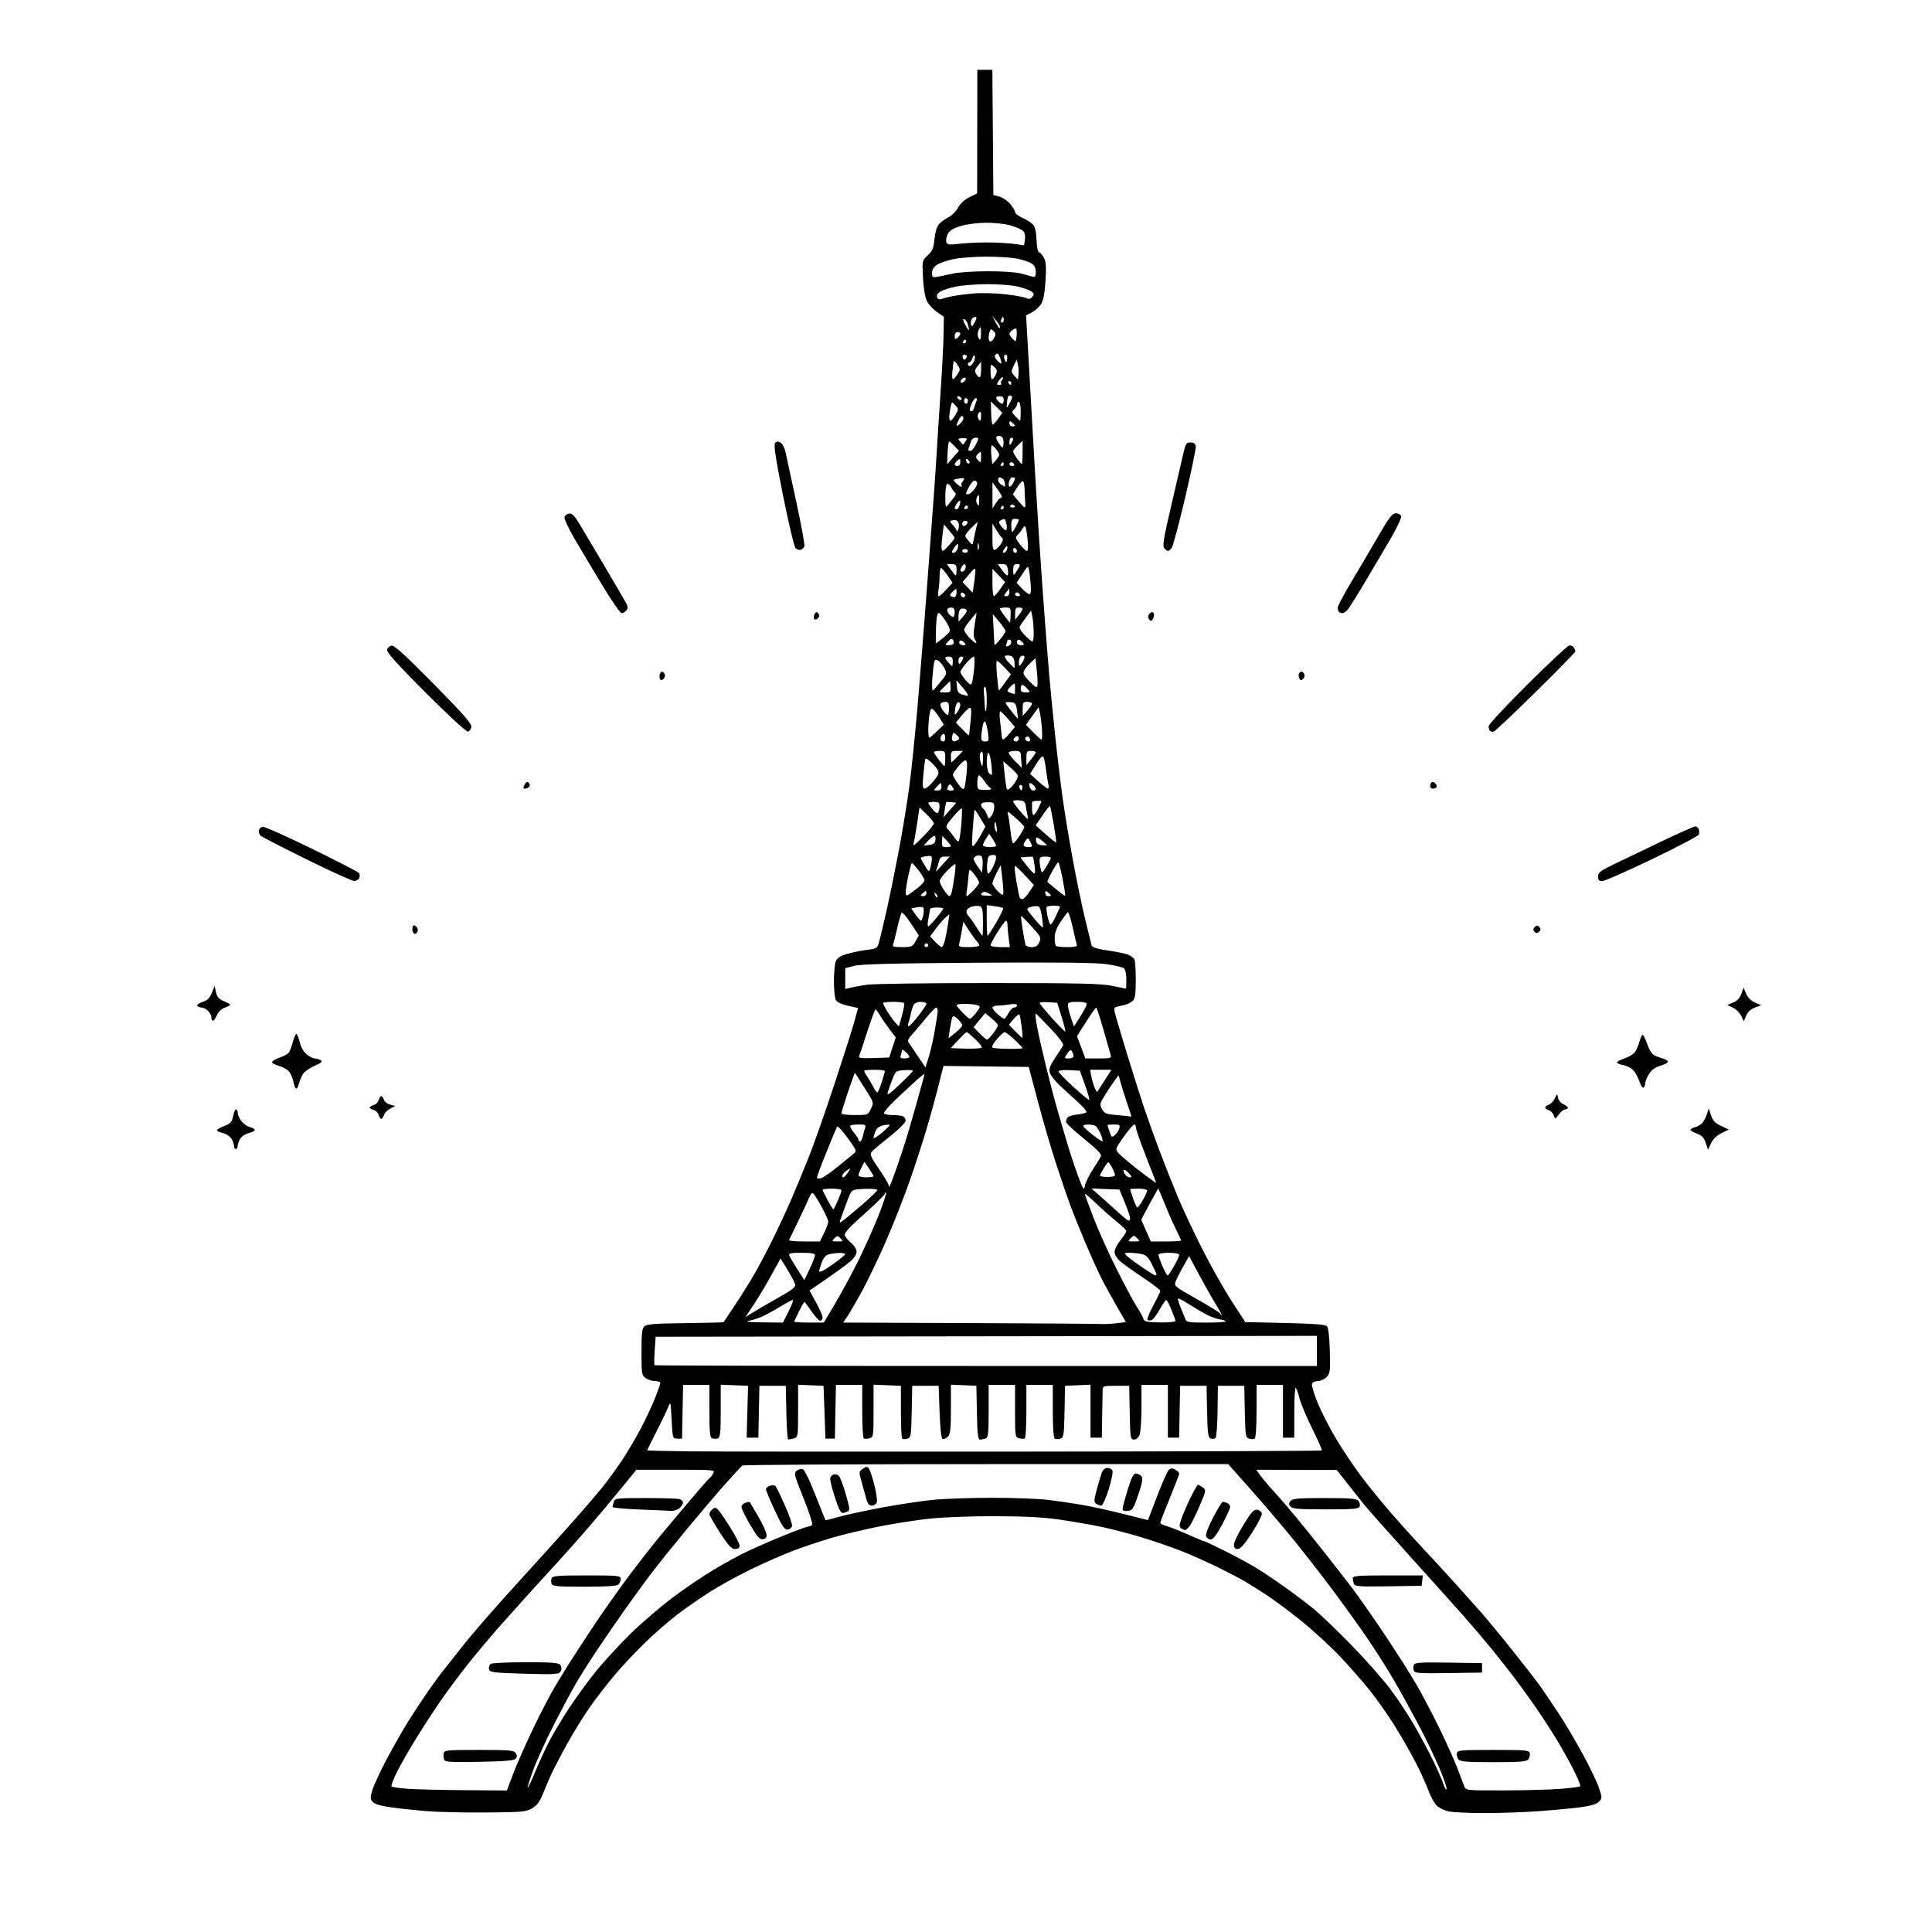 <svg version="1.1" xmlns="http://www.w3.org/2000/svg" xmlns:xlink="http://www.w3.org/1999/xlink" width="1024" height="1024" viewBox="0 0 1024 1024"><path stroke="none" fill="black" fill-rule="evenodd" d="M257.5,960.659C245.95,960.746 231.775,960.424 226.0,959.943C220.225,959.461 211.819,958.56 207.321,957.94C201.943,957.199 198.602,956.218 197.568,955.075C196.178,953.539 196.157,952.797 197.387,948.709C198.153,946.163 201.557,938.839 204.951,932.432C208.345,926.025 213.406,917.12 216.197,912.642C218.989,908.164 223.77,900.9 226.821,896.5C229.873,892.1 234.03,886.475 236.06,884.0C238.09,881.525 241.45,877.269 243.527,874.543C245.603,871.817 251.397,864.86 256.401,859.084C261.406,853.307 270.225,843.432 276.0,837.138C281.775,830.845 292.683,818.771 300.239,810.308C307.796,801.845 316.392,791.901 319.341,788.21C322.291,784.52 326.943,778.125 329.678,774.0C332.414,769.875 336.791,762.485 339.405,757.578C342.019,752.671 345.472,745.346 347.079,741.302C348.685,737.257 350.0,733.51 350.0,732.974C350.0,732.438 348.75,732.0 347.223,732.0C345.695,732.0 343.445,731.299 342.223,730.443C340.13,728.978 340.0,728.164 340.0,716.566C340.0,706.325 340.279,704.013 341.654,702.872C342.912,701.828 348.086,701.447 363.294,701.276C374.287,701.153 383.382,700.928 383.506,700.776C383.629,700.624 386.423,696.45 389.713,691.5C393.004,686.55 397.511,679.35 399.73,675.5C401.948,671.65 406.23,663.55 409.244,657.5C412.259,651.45 416.772,641.775 419.274,636.0C421.775,630.225 426.055,619.875 428.783,613.0C431.511,606.125 437.602,588.8 442.317,574.5C447.033,560.2 451.77,545.299 452.844,541.386L454.797,534.273L449.395,533.064C446.044,532.314 443.614,531.148 442.996,529.993C442.448,528.969 442,524.531 442,520.131C442.0,515.73 442.43,510.999 442.955,509.617C443.658,507.769 445.217,506.716 448.851,505.637C451.567,504.83 456.309,503.855 459.387,503.471C464.924,502.779 464.997,502.727 466.1,498.636C466.713,496.361 468.493,488.836 470.055,481.913C471.617,474.99 474.461,461.04 476.376,450.913C478.29,440.786 480.795,425.525 481.942,417.0C483.089,408.475 485.132,388.45 486.483,372.5C487.834,356.55 490.073,328.2 491.458,309.5C492.843,290.8 494.415,269.65 494.95,262.5C495.485,255.35 496.192,244.775 496.521,239.0C496.85,233.225 497.749,219.275 498.519,208.0C499.289,196.725 499.998,183.083 500.094,177.684L500.269,167.867L496.645,165.405C494.652,164.051 492.273,161.496 491.359,159.727C490.316,157.71 489.517,153.085 489.215,147.32C488.735,138.141 488.738,138.127 491.738,135.315C494.209,132.999 494.842,131.462 495.309,126.647C495.657,123.063 496.579,120.018 497.687,118.793C498.683,117.693 500.963,116.041 502.753,115.122C504.544,114.204 506.846,111.891 507.869,109.984C508.993,107.888 511.347,105.721 513.818,104.508L517.907,102.5L517.953,69.75L518.0,37.0L521.987,37L525.973,37L526.237,70.187L526.5,103.373L529.667,104.194C531.409,104.645 533.996,106.396 535.417,108.084C536.838,109.772 538,111.726 538.0,112.425C538.0,113.124 539.787,114.502 541.97,115.487C544.154,116.471 546.661,118.073 547.542,119.046C548.584,120.197 549.222,123.005 549.369,127.09C549.509,130.97 550.063,133.521 550.819,133.773C551.492,133.997 552.655,135.378 553.404,136.84C554.419,138.824 554.604,141.926 554.132,149.045C553.698,155.609 552.95,159.428 551.741,161.274C550.773,162.75 548.599,164.673 546.911,165.546L543.84,167.134L544.454,177.817C544.792,183.693 545.955,204.25 547.038,223.5C548.121,242.75 549.693,269.075 550.53,282.0C551.368,294.925 552.712,314.275 553.517,325.0C554.322,335.725 555.46,350.125 556.044,357.0C556.629,363.875 558.005,378.05 559.102,388.5C560.199,398.95 561.993,414.025 563.088,422.0C564.184,429.975 566.656,445.05 568.581,455.5C570.506,465.95 573.439,480.125 575.097,487.0C576.756,493.875 578.314,500.198 578.56,501.05C578.881,502.16 581.466,502.956 587.667,503.853C592.43,504.541 597.266,505.598 598.413,506.202C599.561,506.806 600.831,507.795 601.235,508.4C601.639,509.005 601.976,513.855 601.985,519.179C601.997,526.655 601.643,529.214 600.43,530.427C599.567,531.291 597.654,532.264 596.18,532.591C594.706,532.918 592.754,533.386 591.841,533.631C590.44,534.008 590.335,534.654 591.164,537.788C591.703,539.83 594.613,549.6 597.629,559.5C600.645,569.4 604.721,582.225 606.686,588.0C608.652,593.775 612.381,604.125 614.973,611.0C617.565,617.875 621.861,628.675 624.52,635.0C627.18,641.325 633.01,653.7 637.476,662.5C641.942,671.3 648.843,683.502 652.811,689.617L660.025,700.733L681.045,701.199C695.647,701.523 702.437,702.036 703.282,702.88C704.06,703.656 704.62,708.381 704.832,715.965C705.138,726.902 705,728 703.082,729.918C701.937,731.063 699.861,732.0 698.469,732.0C697.076,732.0 695.69,732.644 695.388,733.432C695.086,734.219 696.403,738.702 698.316,743.393C700.228,748.084 704.611,756.653 708.055,762.434C711.498,768.215 717.507,777.195 721.408,782.39C725.309,787.584 732.55,796.484 737.5,802.167C742.45,807.85 750.103,816.325 754.506,821.0C758.909,825.675 766.16,833.55 770.62,838.5C775.081,843.45 781.324,850.425 784.494,854.0C787.665,857.575 795.488,867.048 801.879,875.052C808.271,883.055 815.051,891.83 816.947,894.552C818.842,897.273 823.001,903.444 826.188,908.265C829.375,913.085 835.102,922.76 838.916,929.765C842.729,936.769 846.622,944.899 847.566,947.831C849.22,952.967 849.214,953.229 847.392,955.017C846.121,956.263 842.873,957.214 837.5,957.911C833.1,958.482 823.2,959.409 815.5,959.971C807.8,960.532 794.75,960.983 786.5,960.972C778.25,960.961 769.769,960.551 767.653,960.06C765.538,959.569 762.773,958.196 761.51,957.01C760.248,955.823 758.209,952.097 756.981,948.728C755.753,945.36 752.533,938.356 749.825,933.165C747.117,927.973 742.112,919.303 738.701,913.898C735.29,908.493 729.524,900.342 725.886,895.785C722.249,891.228 715.095,883.089 709.99,877.699C704.884,872.308 695.485,863.721 689.103,858.617C682.722,853.513 674.35,847.319 670.5,844.852C666.65,842.385 661.925,839.423 660.0,838.27C658.075,837.117 651.956,833.909 646.401,831.139C640.847,828.37 631.847,824.332 626.401,822.166C620.956,819.999 611.09,816.612 604.478,814.638C597.866,812.664 588.159,810.164 582.906,809.083C577.653,808.003 567.988,806.343 561.428,805.394C553.135,804.196 542.796,803.654 527.5,803.618C515.4,803.589 499.875,804.155 493.0,804.875C486.125,805.596 473.906,807.498 465.847,809.102C457.788,810.707 446.538,813.401 440.847,815.09C435.156,816.779 426.225,819.755 421.0,821.703C415.775,823.651 405.65,828.077 398.5,831.539C391.35,835.001 381.45,840.418 376.5,843.578C371.55,846.737 363.9,852.031 359.5,855.342C355.1,858.653 347.278,865.443 342.118,870.431C336.958,875.419 329.53,883.325 325.611,888.0C321.692,892.675 315.828,900.273 312.579,904.884C309.331,909.495 303.886,918.323 300.478,924.502C297.07,930.682 293.285,937.943 292.067,940.638C290.848,943.334 288.872,947.983 287.676,950.969C286.087,954.933 284.556,956.952 282.0,958.449C278.799,960.325 276.704,960.514 257.5,960.659zM246.078,948.834L268.656,949.0L271.946,940.25C273.756,935.438 278.575,924.536 282.655,916.025C286.735,907.514 292.143,897.164 294.674,893.025C297.204,888.886 300.107,884.15 301.125,882.5C302.143,880.85 307.418,872.724 312.848,864.441C318.278,856.159 327.612,842.884 333.59,834.941C339.568,826.999 347.108,817.35 350.346,813.5C353.583,809.65 360.483,801.447 365.679,795.27C370.875,789.094 375.545,783.781 376.058,783.464C376.57,783.148 377.457,782.014 378.03,780.944C379.045,779.047 378.561,779.0 358.18,779.0L337.29,779.0L329.395,788.687C325.053,794.015 317.621,802.902 312.88,808.437C308.139,813.972 300.714,822.356 296.38,827.068C292.046,831.781 284.861,839.656 280.414,844.568C275.966,849.481 268.746,857.55 264.368,862.5C259.991,867.45 252.803,876.02 248.396,881.545C243.989,887.07 237.431,895.845 233.823,901.045C230.215,906.245 224.277,915.353 220.627,921.284C216.977,927.215 212.389,935.248 210.431,939.136C208.474,943.024 207.161,946.496 207.515,946.852C207.869,947.209 211.611,947.763 215.829,948.084C220.048,948.406 233.66,948.743 246.078,948.834zM766.734,948.287C766.958,947.62 765.266,942.67 762.973,937.287C760.68,931.904 756.109,922.325 752.816,916.0C749.522,909.675 743.468,898.65 739.362,891.5C735.257,884.35 727.8,872.65 722.792,865.5C717.784,858.35 709.628,847.1 704.668,840.5C699.708,833.9 691.116,822.901 685.575,816.058C680.034,809.215 669.975,797.403 663.222,789.808L650.945,776.0L522.722,776.015C452.2,776.024 394.038,776.361 393.473,776.765C392.908,777.169 388.846,781.55 384.446,786.5C380.047,791.45 371.042,802.025 364.436,810.0C357.83,817.975 349.493,828.325 345.909,833.0C342.326,837.675 335.587,846.9 330.934,853.5C326.281,860.1 319.484,870.0 315.83,875.5C312.175,881.0 307.354,888.65 305.117,892.5C302.879,896.35 297.624,906.191 293.438,914.368C289.253,922.546 284.263,933.571 282.35,938.868C280.437,944.166 279.269,948.05 279.756,947.5C280.242,946.95 281.922,943.35 283.488,939.5C285.055,935.65 288.121,928.9 290.301,924.5C292.482,920.1 297.652,911.37 301.79,905.099C305.929,898.828 312.712,889.603 316.865,884.599C321.017,879.595 328.934,871.075 334.457,865.668C339.981,860.26 349.751,851.86 356.17,847.002C362.588,842.144 372.713,835.276 378.67,831.741C384.626,828.205 392.425,823.963 396.0,822.314C399.575,820.665 405.2,818.153 408.5,816.732C411.8,815.311 417.502,812.989 421.171,811.574C424.839,810.158 428.3,809.0 428.862,809.0C429.423,809.0 430.152,808.563 430.482,808.029C430.812,807.495 428.714,801.15 425.82,793.928C420.837,781.496 420.654,780.726 422.376,779.467C423.376,778.736 424.78,778.362 425.496,778.637C426.212,778.912 428.473,783.268 430.522,788.318C432.57,793.368 434.95,799.3 435.812,801.5C436.673,803.7 437.435,805.604 437.504,805.732C437.574,805.86 440.752,805.069 444.566,803.974C448.379,802.879 458.7,800.648 467.5,799.015C476.3,797.382 488.45,795.554 494.5,794.954C500.55,794.354 514.725,793.863 526.0,793.863C537.275,793.863 550.55,794.36 555.5,794.968C560.45,795.575 568.457,796.748 573.293,797.574C578.129,798.401 588.021,800.565 595.274,802.385L608.461,805.693L613.268,793.096C615.912,786.168 618.681,779.894 619.421,779.152C620.462,778.11 621.247,778.062 622.883,778.938C624.048,779.561 625.0,780.49 625.0,781.002C625.0,781.515 622.75,787.408 620.0,794.098C617.25,800.788 615.0,806.623 615.0,807.064C615.0,807.504 616.013,808.147 617.25,808.491C618.487,808.834 621.3,809.844 623.5,810.733C625.7,811.622 629.876,813.396 632.78,814.675C635.683,815.954 638.304,817.0 638.603,817.0C638.903,817.0 643.727,819.297 649.324,822.104C654.921,824.911 662.2,828.841 665.5,830.836C668.8,832.831 675.55,837.338 680.5,840.852C685.45,844.365 692.44,849.633 696.034,852.557C699.627,855.48 708.63,864.089 716.04,871.686C723.45,879.284 732.746,889.775 736.697,895.0C740.649,900.225 746.463,909.0 749.617,914.5C752.772,920.0 757.229,928.325 759.522,933.0C761.816,937.675 764.285,943.3 765.009,945.5C765.734,947.7 766.51,948.954 766.734,948.287zM797.229,948.951C808.378,948.925 821.888,948.549 827.252,948.117C832.615,947.684 837.256,947.077 837.565,946.769C837.874,946.46 836.258,942.491 833.975,937.95C831.692,933.409 827.294,925.6 824.203,920.597C821.112,915.593 815.983,907.779 812.805,903.232C809.628,898.685 804.707,891.935 801.871,888.232C799.035,884.529 793.979,878.125 790.636,874.0C787.293,869.875 780.945,862.407 776.529,857.405C772.113,852.402 758.989,837.777 747.365,824.905C735.74,812.032 724.715,799.605 722.865,797.289C721.014,794.973 717.025,789.936 714.0,786.094L708.5,779.11L687.182,779.055L665.864,779.0L667.98,781.972C669.145,783.607 672.438,787.505 675.298,790.634C678.159,793.763 683.315,799.738 686.755,803.912C690.196,808.085 696.926,816.45 701.711,822.5C706.496,828.55 713.169,837.11 716.539,841.522C719.909,845.934 727.717,857.1 733.89,866.336C740.064,875.571 747.636,887.486 750.717,892.814C753.798,898.141 759.285,908.575 762.91,916.0C766.535,923.425 770.788,932.875 772.36,937.0C773.933,941.125 775.61,945.513 776.088,946.75C776.951,948.983 777.11,949 797.229,948.951zM253.945,933.813C238.681,934.079 235.899,933.901 235.408,932.622C235.091,931.794 234.988,930.303 235.179,929.308C235.5,927.642 236.971,927.5 253.905,927.5C270.208,927.5 272.405,927.694 273.369,929.222C274.173,930.498 274.124,931.277 273.18,932.222C272.265,933.139 266.832,933.588 253.945,933.813zM791.5,934.0C777.636,934.0 774.008,933.715 773.04,932.548C772.377,931.749 771.991,930.287 772.181,929.298C772.5,927.643 774.033,927.5 791.5,927.5C808.967,927.5 810.5,927.643 810.819,929.298C811.009,930.287 810.623,931.749 809.96,932.548C808.992,933.715 805.364,934.0 791.5,934.0zM292.832,887.279C292.099,887.433 284.305,887.32 275.512,887.029C260.888,886.545 259.493,886.34 259.164,884.62C258.965,883.586 259.41,882.355 260.152,881.885C260.893,881.415 269.207,881.024 278.628,881.015C291.944,881.003 296.009,881.306 296.895,882.373C297.522,883.129 297.754,884.479 297.41,885.373C297.067,886.268 296.196,887.0 295.475,887.0C294.754,887.0 293.564,887.126 292.832,887.279zM767.728,886.773C752.562,887.006 749.869,886.823 749.371,885.523C749.049,884.685 749.049,883.315 749.371,882.477C749.869,881.177 752.562,880.994 767.728,881.227L785.5,881.5L785.5,884.0L785.5,886.5L767.728,886.773zM309.769,841.0C295.73,841.0 292.842,840.751 292.362,839.5C292.045,838.675 292.045,837.325 292.362,836.5C292.844,835.243 295.863,835.0 310.969,835.0C327.666,835.0 329.0,835.133 329.0,836.8C329.0,837.79 328.46,839.14 327.8,839.8C326.962,840.638 321.526,841.0 309.769,841.0zM735.866,840.773C720.442,841.011 718.154,840.844 717.616,839.441C717.277,838.558 717.0,837.198 717.0,836.418C717.0,835.245 720.205,835.0 735.566,835.0L754.133,835.0L753.816,837.75L753.5,840.5L735.866,840.773zM389.603,821.0C387.689,821.0 386.074,819.253 381.603,812.351C378.521,807.594 376.0,803.15 376.0,802.474C376.0,801.798 376.698,800.666 377.55,799.958C378.822,798.903 379.359,798.931 380.541,800.113C381.334,800.905 384.236,805.123 386.991,809.486C389.746,813.849 392.0,818.224 392.0,819.209C392.0,820.432 391.24,821.0 389.603,821.0zM656.022,821.0C654.581,821.0 654.0,820.342 654.0,818.708C654.0,817.448 656.289,812.697 659.087,808.15C663.208,801.454 664.583,799.942 666.327,800.192C667.511,800.361 668.623,801.251 668.798,802.17C668.973,803.088 666.625,807.7 663.58,812.42C659.632,818.54 657.465,821.0 656.022,821.0zM404.376,815.8C402.661,816.047 401.362,814.588 397.626,808.215C395.082,803.875 393.0,799.607 393.0,798.729C393.0,797.852 393.934,796.838 395.075,796.476C396.217,796.114 397.276,795.971 397.428,796.159C397.581,796.346 399.571,799.727 401.85,803.671C404.13,807.614 406.109,811.888 406.248,813.167C406.433,814.877 405.937,815.575 404.376,815.8zM641.719,815.986C640.739,815.994 639.644,815.237 639.286,814.304C638.884,813.254 640.293,809.443 642.986,804.304C645.378,799.737 647.673,796.0 648.086,796.0C648.499,796.0 649.548,796.273 650.418,796.607C651.288,796.941 652.0,797.878 652.0,798.689C652.0,799.5 650.087,803.721 647.75,808.068C644.902,813.364 642.912,815.977 641.719,815.986zM417.49,810.732C415.873,810.92 414.605,809.046 410.723,800.732C408.096,795.104 405.958,789.968 405.973,789.317C405.988,788.667 406.945,787.835 408.101,787.468C409.256,787.101 410.566,787.184 411.012,787.651C411.458,788.118 413.693,792.677 415.979,797.781C418.264,802.886 419.987,807.836 419.807,808.781C419.627,809.727 418.584,810.604 417.49,810.732zM628.095,810.985C627.768,810.976 626.885,810.58 626.133,810.104C625,809.386 624.984,808.576 626.037,805.369C626.735,803.241 628.874,798.237 630.789,794.25C632.704,790.263 634.574,787.0 634.944,787.0C635.315,787.0 636.475,787.627 637.523,788.393C639.367,789.741 639.305,790.07 635.606,798.643C633.503,803.514 631.087,808.288 630.237,809.25C629.386,810.212 628.422,810.993 628.095,810.985zM446.872,801.93C446.527,801.968 445.814,801.438 445.288,800.75C444.762,800.062 443.357,796.337 442.166,792.472C440.975,788.606 440.0,784.717 440.0,783.829C440.0,782.941 440.755,781.924 441.678,781.57C442.6,781.216 443.918,781.506 444.606,782.213C445.294,782.921 446.955,787.325 448.296,792.0C450.493,799.655 450.575,800.568 449.118,801.18C448.228,801.554 447.218,801.891 446.872,801.93zM355.421,800.793C353.815,800.679 346.2,800.342 338.5,800.043C330.8,799.744 324.563,799.15 324.641,798.721C324.718,798.293 325.014,797.056 325.297,795.971C325.784,794.11 326.733,794.0 342.325,794.0C351.406,794.0 359.548,794.273 360.418,794.607C361.288,794.941 362.0,795.771 362.0,796.452C362.0,797.133 361.177,798.435 360.171,799.345C359.165,800.255 357.028,800.907 355.421,800.793zM597.75,800.816C595.987,801.019 594.995,800.661 594.987,799.816C594.98,799.092 596.176,794.562 597.645,789.75C599.651,783.177 600.743,781.0 602.035,781.0C602.981,781.0 604.291,781.645 604.945,782.434C605.885,783.566 605.542,785.621 603.318,792.184C600.775,799.69 600.232,800.531 597.75,800.816zM702.654,800.0C688.399,800.0 685.019,799.728 684.0,798.5C683.007,797.303 683.007,796.697 684.0,795.5C685.016,794.276 688.327,794.0 702.0,794.0C715.61,794.0 718.987,794.279 719.989,795.487C720.668,796.305 720.963,797.655 720.643,798.487C720.156,799.757 717.271,800.0 702.654,800.0zM462.07,798.0C460.566,798.0 459.805,796.957 458.968,793.75C458.357,791.413 457.241,787.37 456.488,784.766C455.179,780.247 455.217,779.962 457.308,778.497C459.224,777.155 459.633,777.145 460.568,778.424C461.156,779.228 462.467,783.22 463.482,787.295C464.497,791.371 465.043,795.447 464.695,796.353C464.347,797.259 463.166,798.0 462.07,798.0zM583.718,797.985C583.048,797.976 581.837,797.55 581.027,797.038C579.738,796.223 579.771,795.289 581.295,789.569C582.253,785.974 583.468,781.9 583.994,780.516C584.588,778.954 585.73,778.0 587.007,778.0C588.138,778.0 589.324,778.682 589.644,779.516C589.964,780.349 589.036,784.849 587.581,789.516C586.126,794.182 584.387,797.993 583.718,797.985zM543.292,769.384C629.527,769.31 700.299,769.034 700.562,768.771C700.826,768.508 698.572,763.339 695.554,757.285C692.536,751.231 689.514,744.078 688.837,741.389C688.161,738.7 687.246,736.072 686.804,735.55C686.362,735.027 686.0,740.765 686.0,748.3L686.0,762.0L683.0,762.0L680.0,762.0L680.0,748.0L680.0,734.0L673.0,734.0L666.0,734.0L666.0,747.941C666.0,756.239 665.592,762.134 664.991,762.506C664.436,762.848 663.099,762.849 662.019,762.506C660.213,761.933 660.033,760.788 659.778,748.191L659.5,734.5L652.5,734.5L645.5,734.5L645.335,747.865C645.244,755.216 644.757,761.643 644.252,762.148C643.747,762.653 642.597,762.782 641.695,762.436C640.306,761.903 640.013,759.72 639.778,748.154L639.5,734.5L632.5,734.5L625.5,734.5L625.222,748.25L624.944,762.0L621.972,762.0L619.0,762.0L619.0,748.0L619.0,734.0L612.0,734.0L605.0,734.0L605.0,745.935C605.0,752.499 604.561,759.024 604.025,760.435C603.427,762.007 602.276,763.0 601.052,763.0C599.162,763.0 599.04,762.234 598.777,748.75L598.5,734.5L591.5,734.5C584.721,734.5 584.498,734.579 584.421,737.0C584.378,738.375 584.265,744.562 584.171,750.75L584.0,762.0L581.0,762.0L578.0,762.0L578.0,747.954L578.0,733.909L571.25,734.204L564.5,734.5L564.222,748.191C563.967,760.788 563.787,761.933 561.981,762.506C560.901,762.849 559.564,762.848 559.009,762.506C558.408,762.134 558.0,756.239 558.0,747.941L558.0,734.0L551.0,734.0L544.0,734.0L544.0,747.941C544.0,755.609 543.628,762.112 543.174,762.393C542.719,762.674 541.369,762.648 540.174,762.335C538.074,761.786 538.0,761.295 538.0,747.883L538.0,734.0L531.0,734.0L524.0,734.0L524.0,747.893C524.0,759.639 523.756,761.88 522.418,762.393C521.548,762.727 520.211,763.0 519.446,763.0C518.336,763.0 517.999,760.12 517.777,748.75L517.5,734.5L510.75,734.204L504.0,733.909L504.0,746.883C504.0,757.496 503.706,760.151 502.384,761.473C501.495,762.362 500.258,762.92 499.634,762.714C498.894,762.468 498.326,757.5 498.0,748.419L497.5,734.5L490.5,734.5L483.5,734.5L483.222,748.191C482.963,760.985 482.81,761.926 480.897,762.533C479.771,762.89 478.546,762.877 478.175,762.502C477.804,762.128 477.5,755.675 477.5,748.161L477.5,734.5L470.25,734.206L463.0,733.912L463.0,747.84C463.0,761.296 462.927,761.786 460.826,762.335C459.631,762.648 458.281,762.674 457.826,762.393C457.372,762.112 457.0,755.609 457.0,747.941L457.0,734.0L450.027,734.0L443.055,734.0L442.777,748.25L442.5,762.5L440.0,762.5L437.5,762.5L437.0,748.5L436.5,734.5L429.75,734.22L423.0,733.939L423.0,747.853C423.0,761.437 422.947,761.781 420.75,762.37C419.512,762.701 418.175,762.979 417.777,762.986C417.38,762.994 416.93,756.587 416.777,748.75L416.5,734.5L409.5,734.5L402.5,734.5L402.222,748.25L401.944,762.0L398.845,762.0L395.747,762.0L396.123,748.25L396.5,734.5L389.25,734.206L382.0,733.912L382.0,747.849C382.0,759.315 381.734,761.888 380.5,762.362C379.675,762.678 378.325,762.678 377.5,762.362C376.266,761.888 376.0,759.32 376.0,747.893L376.0,734.0L369.027,734.0L362.055,734.0L361.777,748.25L361.5,762.5L359.0,762.5C356.535,762.5 356.493,762.359 355.971,752.5C355.455,742.735 355.41,742.582 354.055,746.0C353.293,747.925 350.493,753.765 347.834,758.978C345.175,764.192 343.0,768.57 343.0,768.709C343.0,768.848 352.788,769.086 364.75,769.24C376.712,769.393 457.056,769.458 543.292,769.384zM522.667,724.0L698.0,724.0L698.0,716.016L698.0,708.033L522.75,708.266L347.5,708.5L347.0,715.836C346.725,719.87 346.688,723.358 346.917,723.586C347.146,723.814 426.233,724.0 522.667,724.0zM583.0,701.749C584.925,701.877 588.809,701.705 591.632,701.366L596.764,700.749L591.776,692.125C589.032,687.381 585.318,680.575 583.523,677.0C581.727,673.425 577.976,665.1 575.187,658.5C572.397,651.9 568.94,643.35 567.505,639.5C566.069,635.65 562.679,625.75 559.972,617.5C557.265,609.25 552.85,594.175 550.162,584.0L545.274,565.5L522.681,565.231L500.087,564.963L499.104,568.731C498.563,570.804 497.392,575.425 496.501,579.0C495.61,582.575 493.3,590.9 491.368,597.5C489.435,604.1 485.356,616.7 482.302,625.5C479.248,634.3 473.398,649.141 469.302,658.479C465.206,667.818 459.342,679.968 456.271,685.479C453.2,690.991 449.83,696.734 448.781,698.243L446.874,700.986L513.187,701.25C549.659,701.396 581.075,701.62 583.0,701.749zM404.236,700.885L414.971,701.0L418.0,695.0C419.666,691.7 420.658,689.0 420.206,689.0C419.753,689.0 416.709,690.629 413.441,692.619C410.174,694.61 405.925,696.932 404.0,697.78C402.075,698.628 398.925,699.647 397.0,700.046C394.637,700.535 396.988,700.807 404.236,700.885zM428.826,701.0L436.651,701.0L442.724,690.75C446.063,685.112 451.484,675.1 454.769,668.5C458.054,661.9 462.866,651.179 465.462,644.675C468.058,638.171 469.916,632.583 469.591,632.258C469.266,631.933 469.0,632.129 469.0,632.693C469.0,633.258 464.079,638.096 458.063,643.444C450.032,650.585 447.295,653.604 447.758,654.812C448.105,655.716 449.652,657.519 451.195,658.817C452.776,660.148 454.0,662.185 454.0,663.485C454.0,664.881 452.66,666.921 450.609,668.646C448.745,670.216 443.131,674.317 438.134,677.761L429.05,684.021L432.525,690.344C434.436,693.821 436.0,697.416 436.0,698.333C436.0,699.25 435.438,699.999 434.75,699.998C434.062,699.997 431.967,697.747 430.093,694.998C428.22,692.249 426.54,690.0 426.36,690.0C426.181,690.0 424.901,692.235 423.517,694.967C422.133,697.698 421.0,700.173 421.0,700.467C421.0,700.76 424.522,701.0 428.826,701.0zM615.75,700.921C619.737,700.964 623.0,700.61 623.0,700.133C623.0,699.657 622.04,696.957 620.867,694.133C619.693,691.31 618.456,689 618.117,689.001C617.778,689.002 616.219,691.282 614.654,694.069C613.089,696.856 611.157,699.386 610.361,699.692C609.565,699.997 608.596,699.928 608.207,699.538C607.818,699.148 609.188,695.732 611.25,691.948C613.312,688.164 615.0,684.662 615.0,684.166C615.0,683.67 610.837,680.495 605.75,677.111C600.663,673.727 595.206,669.815 593.625,668.419C591.977,666.964 590.75,664.867 590.75,663.504C590.75,662.196 592.156,659.421 593.875,657.335C595.594,655.25 596.982,653.084 596.96,652.522C596.938,651.96 594.8,649.825 592.21,647.777C589.619,645.729 584.688,641.372 581.25,638.094C577.812,634.816 575.0,632.443 575.0,632.82C575.0,633.197 577.053,638.853 579.563,645.39C582.072,651.927 587.531,664.076 591.693,672.388C595.855,680.699 600.777,689.871 602.63,692.769C604.484,695.668 606.0,698.443 606.0,698.936C606.0,699.43 606.562,700.06 607.25,700.338C607.938,700.615 611.763,700.878 615.75,700.921zM639.642,701.0C645.522,701.0 650.016,700.683 649.629,700.296C649.241,699.908 647.751,699.434 646.317,699.242C644.883,699.05 641.948,697.994 639.794,696.895C637.64,695.796 633.393,693.308 630.356,691.365C627.319,689.422 624.641,688.026 624.404,688.263C624.167,688.499 624.708,690.45 625.606,692.596C626.503,694.743 627.623,697.513 628.094,698.75C628.908,700.89 629.475,701.0 639.642,701.0zM398.268,696.097C400.046,694.955 406.102,691.428 411.726,688.26C420.403,683.373 421.862,682.197 421.354,680.5C421.024,679.4 419.171,675.914 417.237,672.753L413.72,667.007L408.61,676.254C405.8,681.34 401.596,688.352 399.268,691.837L395.036,698.173L398.268,696.097zM647.523,697.0C647.745,697.0 646.202,694.188 644.094,690.75C641.985,687.312 638.012,680.289 635.265,675.143L630.269,665.786L627.205,671.143C625.519,674.089 623.697,677.665 623.156,679.088C622.199,681.607 622.492,681.857 634.039,688.357C640.565,692.032 646.178,695.479 646.512,696.019C646.845,696.559 647.3,697.0 647.523,697.0zM429.157,672.5C430.717,669.2 431.995,665.938 431.997,665.25C431.999,664.367 429.914,664.0 424.893,664.0C418.992,664.0 417.884,664.254 418.361,665.497C418.677,666.321 420.597,669.584 422.627,672.747L426.319,678.5L429.157,672.5zM612.25,675.942C612.663,675.974 613.0,675.76 613.0,675.467C613.0,675.173 611.898,672.759 610.552,670.102C608.6,666.25 607.459,665.142 604.927,664.635C603.18,664.286 600.36,664.0 598.661,664.0C595.875,664.0 595.723,664.152 597.116,665.545C597.966,666.395 601.55,669.068 605.081,671.487C608.611,673.905 611.837,675.91 612.25,675.942zM618.873,675.999C619.218,675.998 620.737,673.795 622.25,671.102C623.763,668.409 625.0,665.709 625.0,665.103C625.0,664.433 622.841,664.0 619.5,664.0C616.277,664.0 614.0,664.441 614.0,665.065C614.0,665.65 614.955,668.35 616.123,671.065C617.291,673.779 618.528,676 618.873,675.999zM434.987,674.0C435.529,674.0 438.655,672.087 441.933,669.75C445.21,667.413 447.916,665.163 447.946,664.75C447.976,664.337 446.538,664.045 444.75,664.1C442.962,664.155 440.444,664.496 439.154,664.858C437.578,665.301 436.352,666.828 435.419,669.509C434.655,671.704 434.023,673.612 434.015,673.75C434.007,673.888 434.444,674.0 434.987,674.0zM426.217,658.0L434.601,658.0L436.801,653.473C438.01,650.984 439.0,648.299 439.0,647.508C439.0,646.716 437.385,643.13 435.41,639.538C433.436,635.946 431.41,632.753 430.908,632.443C430.407,632.133 429.592,632.943 429.098,634.243C428.603,635.543 426.04,641.083 423.402,646.553C420.764,652.024 418.431,656.837 418.219,657.25C418.007,657.663 421.606,658.0 426.217,658.0zM443.857,658.0C446.905,658.0 447.024,657.881 445.5,656.357C443.976,654.833 443.738,654.833 442.214,656.357C440.69,657.881 440.81,658.0 443.857,658.0zM601.0,658.0C604.238,658.0 604.333,657.905 602.714,656.286C601.095,654.667 600.905,654.667 599.286,656.286C597.667,657.905 597.762,658.0 601.0,658.0zM617.987,658.0C622.394,658.0 626.0,657.76 626.0,657.467C626.0,657.173 624.872,654.707 623.493,651.987C622.115,649.266 620.127,644.894 619.077,642.27C618.026,639.647 616.435,635.779 615.539,633.676L613.912,629.853L611.471,634.176C610.128,636.554 608.093,640.3 606.948,642.5L604.867,646.5L607.421,652.25L609.975,658.0L617.987,658.0zM446.08,647.487C446.861,647.024 451.438,643.263 456.25,639.129C461.062,634.994 465.0,631.226 465.0,630.753C465.0,630.281 462.052,629.99 458.45,630.106C453.125,630.279 451.706,630.681 450.862,632.257C450.292,633.323 449.011,636.514 448.015,639.348C447.02,642.181 445.858,645.361 445.433,646.414C444.831,647.905 444.974,648.142 446.08,647.487zM598.25,646.973C598.663,646.988 599.0,646.393 599.0,645.652C599.0,644.911 597.729,641.198 596.175,637.402L593.35,630.5L585.925,630.203L578.5,629.905L584.49,635.203C587.784,638.116 592.059,641.95 593.99,643.723C595.92,645.496 597.837,646.958 598.25,646.973zM441.694,641.0C441.902,641.0 442.955,638.938 444.036,636.417C445.116,633.896 446.0,631.421 446.0,630.917C446.0,630.413 443.75,630.0 441.0,630.0C438.25,630.0 436.0,630.277 436.0,630.615C436.0,630.953 437.197,633.428 438.659,636.115C440.121,638.802 441.487,641.0 441.694,641.0zM602.844,639.992C603.205,639.988 604.513,638.211 605.75,636.044C606.987,633.877 608.0,631.63 608.0,631.052C608.0,630.472 605.981,630.0 603.5,630.0C601.025,630.0 599.0,630.145 599.0,630.322C599.0,630.499 599.717,632.749 600.594,635.322C601.471,637.895 602.483,639.997 602.844,639.992zM575.076,628.282C575.431,626.547 577.36,622.659 579.362,619.642C581.364,616.626 583.253,613.505 583.558,612.708C583.929,611.743 580.925,608.694 574.557,603.572C569.301,599.344 565.007,595.348 565.015,594.692C565.024,594.037 565.361,592.99 565.765,592.366C566.169,591.743 568.431,591.012 570.79,590.743C573.15,590.473 575.397,589.936 575.784,589.549C576.171,589.162 574.466,587.005 571.994,584.756C569.522,582.507 565.149,578.505 562.277,575.863C559.404,573.222 556.761,569.894 556.403,568.469C555.906,566.491 556.578,564.649 559.242,560.688C561.161,557.835 563.055,554.918 563.451,554.207C563.913,553.378 561.553,550.142 556.889,545.207C552.883,540.968 549.311,537.372 548.951,537.216C548.59,537.06 548.912,540.21 549.666,544.216C550.419,548.222 552.639,558.025 554.599,566.0C556.558,573.975 559.227,584.1 560.53,588.5C561.832,592.9 564.075,600.55 565.515,605.5C566.954,610.45 569.549,618.311 571.281,622.969C574.239,630.923 574.47,631.246 575.076,628.282zM471.453,628.881C471.701,628.632 473.332,624.394 475.076,619.464C476.82,614.534 479.333,606.9 480.66,602.5C481.987,598.1 484.631,588.942 486.536,582.15C488.441,575.357 490.0,569.563 490.0,569.273C490.0,568.983 487.863,570.671 485.25,573.025C482.637,575.379 477.691,579.986 474.258,583.262C470.826,586.538 468.265,589.619 468.567,590.109C468.87,590.599 470.855,591.0 472.977,591.0C475.1,591.0 477.548,591.273 478.418,591.607C479.288,591.941 480.0,593.006 480.0,593.975C480.0,594.987 476.434,598.561 471.607,602.387C466.99,606.045 462.649,609.718 461.96,610.548C460.916,611.806 461.568,613.317 465.853,619.569C468.684,623.7 471.0,627.587 471.0,628.206C471.0,628.826 471.204,629.13 471.453,628.881zM612.735,626.956C612.865,626.98 612.014,624.638 610.845,621.75C609.676,618.862 607.207,612.501 605.359,607.614C603.512,602.727 602.0,598.114 602.0,597.364C602.0,596.614 601.646,596.0 601.213,596.0C600.781,596.0 598.832,598.138 596.882,600.75C594.932,603.362 592.813,606.479 592.172,607.676C591.12,609.644 591.528,610.296 596.426,614.481C599.405,617.026 604.241,620.864 607.171,623.01C610.102,625.156 612.606,626.931 612.735,626.956zM435.25,624.443C436.488,624.062 440.574,621.219 444.331,618.125C448.088,615.031 451.843,611.969 452.677,611.32C453.998,610.291 453.808,609.585 451.202,605.82C449.557,603.444 447.261,600.415 446.099,599.09C444.938,597.764 443.846,596.864 443.674,597.09C443.502,597.315 441.03,603.261 438.181,610.302C435.331,617.343 433.0,623.561 433.0,624.12C433.0,624.711 433.94,624.846 435.25,624.443zM446.916,624.0C447.386,624.0 448.519,622.858 449.433,621.461C451.055,618.987 451.046,618.955 449.068,620.19C447.952,620.887 446.819,622.029 446.551,622.728C446.282,623.428 446.447,624.0 446.916,624.0zM459.0,624.0C461.2,624.0 463.0,623.751 463.0,623.447C463.0,623.143 461.912,621.293 460.583,619.337L458.165,615.779L456.583,618.84C455.712,620.523 455.0,622.373 455.0,622.95C455.0,623.528 456.8,624.0 459.0,624.0zM587.0,623.819C589.2,623.85 591.0,623.43 591.0,622.888C591.0,622.345 590.313,620.573 589.474,618.95C588.635,617.328 587.729,616.0 587.46,616.0C587.191,616.0 586.079,617.462 584.989,619.25C583.899,621.038 583.006,622.784 583.004,623.132C583.002,623.48 584.8,623.789 587.0,623.819zM598.69,624.0C600.12,624.0 600.098,623.765 598.5,622.0C597.505,620.9 596.294,620.0 595.81,620.0C595.326,620.0 595.411,620.9 596.0,622.0C596.589,623.1 597.799,624.0 598.69,624.0zM125.0,609.0C124.45,609.0 124.0,608.2 124.0,607.223C124.0,606.245 123.324,604.481 122.499,603.302C121.673,602.123 119.648,600.862 117.999,600.5C116.349,600.137 115.0,599.495 115.0,599.072C115.0,598.649 116.771,597.608 118.935,596.758C122.233,595.462 122.979,594.628 123.546,591.606C123.918,589.623 124.623,588.0 125.111,588.0C125.6,588.0 126.0,588.839 126.0,589.865C126.0,590.891 126.893,592.865 127.984,594.253C129.075,595.64 131.1,597.059 132.484,597.407C133.868,597.754 135.0,598.444 135.0,598.94C135.0,599.435 133.651,600.137 132.001,600.5C130.352,600.862 128.327,602.123 127.501,603.302C126.676,604.481 126.0,606.245 126.0,607.223C126.0,608.2 125.55,609.0 125.0,609.0zM906.888,605.934L905.276,609.367L904.074,605.725C903.164,602.967 902.038,601.782 899.436,600.841C897.546,600.157 896.0,599.247 896.0,598.818C896.0,598.389 897.092,597.764 898.426,597.429C899.761,597.094 901.502,596.073 902.296,595.16C903.09,594.247 904.174,592.15 904.706,590.5L905.673,587.5L906.885,591.162C907.806,593.946 909.081,595.287 912.202,596.756L916.308,598.688L912.404,600.594C909.933,601.8 907.908,603.76 906.888,605.934zM455.875,605.0C456.356,605.0 457,603.763 457.305,602.25C457.61,600.737 458.165,598.712 458.537,597.75C459.112,596.265 458.618,596.0 455.274,596.0C453.106,596.0 451.046,596.287 450.695,596.639C450.343,596.99 451.168,598.6 452.528,600.216C453.888,601.831 455.0,603.569 455.0,604.077C455.0,604.585 455.394,605.0 455.875,605.0zM584.263,604.949C584.683,604.977 584.328,603.328 583.475,601.285C582.621,599.242 581.377,597.224 580.711,596.8C580.045,596.377 578.225,596.024 576.667,596.015C575.108,596.007 573.983,596.416 574.167,596.924C574.35,597.433 576.525,599.434 579.0,601.373C581.475,603.311 583.844,604.92 584.263,604.949zM467.475,600.359C469.937,598.301 471.769,596.436 471.547,596.214C471.325,595.991 469.734,596.119 468.012,596.497C465.964,596.947 464.555,598.041 463.94,599.658C463.423,601.018 463.0,602.573 463.0,603.115C463.0,603.656 465.014,602.416 467.475,600.359zM591.016,601.486C591.997,600.597 593.028,599 593.307,597.935C593.734,596.301 593.282,596.0 590.406,596.0C588.533,596.0 587.0,596.158 587.0,596.351C587.0,596.544 587.502,598.141 588.115,599.901C589.159,602.894 589.346,602.997 591.016,601.486zM202.049,593.0C201.6,593.0 200.989,592.067 200.691,590.926C200.393,589.785 199.215,588.607 198.074,588.309C196.933,588.011 196.0,587.422 196.0,587.0C196.0,586.578 196.933,585.989 198.074,585.691C199.215,585.393 200.393,584.215 200.691,583.074C200.989,581.933 201.6,581.0 202.049,581.0C202.498,581.0 203.137,581.855 203.468,582.901C203.8,583.946 205.293,585.11 206.786,585.487L209.5,586.172L206.819,587.582C205.344,588.357 203.851,589.894 203.501,590.996C203.151,592.098 202.498,593.0 202.049,593.0zM826.21,590.686C824.294,593.317 824.239,593.329 823.575,591.238C823.203,590.063 822.021,588.824 820.949,588.484C819.877,588.144 819.0,587.476 819.0,587.0C819.0,586.524 819.832,585.871 820.848,585.548C821.865,585.226 823.301,583.733 824.04,582.231C825.366,579.534 825.388,579.529 825.768,581.807C825.98,583.075 827.244,584.61 828.577,585.217C829.91,585.824 831.0,586.699 831.0,587.161C831.0,587.622 830.363,588.0 829.583,588.0C828.804,588.0 827.286,589.209 826.21,590.686zM599.69,591.823C599.795,591.921 598.77,588.737 597.413,584.75C596.056,580.763 594.483,575.784 593.917,573.686L592.888,569.872L591.143,572.186C590.184,573.459 587.876,576.919 586.014,579.875C582.837,584.924 582.72,585.411 584.098,587.875C585.402,590.208 586.34,590.564 592.533,591.073C596.365,591.389 599.586,591.726 599.69,591.823zM453.016,591.0C459.978,591.0 460.045,590.974 461.617,587.678C463.199,584.36 463.195,584.347 458.16,576.455L453.12,568.554L451.979,571.527C451.351,573.162 449.749,577.82 448.419,581.878C447.088,585.935 446.0,589.648 446.0,590.128C446.0,590.607 449.157,591.0 453.016,591.0zM577.233,582.997C577.636,582.998 576.704,579.513 575.162,575.25L572.357,567.5L566.678,567.2C563.474,567.031 561.0,567.322 561.0,567.869C561.0,568.402 564.487,572.023 568.75,575.916C573.013,579.808 576.83,582.995 577.233,582.997zM476.621,575.0C480.404,571.425 483.659,568.136 483.853,567.691C484.047,567.246 482.079,567.021 479.48,567.191C474.894,567.491 474.703,567.633 473.008,572.0C472.048,574.475 470.92,577.625 470.502,579.0C469.907,580.957 471.235,580.089 476.621,575.0zM464.986,579.0C465.343,579.0 466.392,576.598 467.317,573.662C468.243,570.726 469.0,568.026 469.0,567.662C469.0,567.298 466.525,567.0 463.5,567.0C460.475,567.0 458.0,567.268 458.0,567.596C458.0,567.923 458.804,569.386 459.786,570.846C460.768,572.306 462.194,574.737 462.955,576.25C463.716,577.763 464.63,579.0 464.986,579.0zM581.541,578.754C581.661,578.614 583.401,575.913 585.41,572.75L589.061,567.0L583.419,567.0L577.777,567.0L578.451,570.589C578.821,572.563 579.619,575.265 580.224,576.593C580.83,577.922 581.422,578.894 581.541,578.754zM157.003,577.0C156.574,577.0 155.945,575.522 155.606,573.716C155.268,571.909 154.301,569.447 153.459,568.244C152.616,567.041 150.114,565.569 147.899,564.973C145.683,564.376 144.028,563.416 144.22,562.839C144.413,562.262 146.309,561.192 148.435,560.461C150.561,559.73 152.693,558.54 153.174,557.816C153.655,557.092 154.58,554.587 155.231,552.25C155.882,549.913 156.718,548.0 157.089,548.0C157.459,548.0 158.264,549.991 158.876,552.424C159.549,555.093 161.037,557.671 162.63,558.924C164.082,560.066 165.997,561.007 166.885,561.015C167.773,561.024 169.16,561.448 169.966,561.958C171.097,562.673 170.367,563.342 166.781,564.88C164.222,565.976 161.455,567.915 160.632,569.187C159.809,570.459 158.831,572.737 158.459,574.25C158.087,575.763 157.432,577.0 157.003,577.0zM871.081,576.45C870.575,576.763 869.619,575.327 868.957,573.259C868.295,571.192 866.871,568.53 865.792,567.345C864.713,566.16 862.294,564.902 860.415,564.55C858.537,564.198 857.0,563.552 857.0,563.115C857.0,562.678 858.832,561.715 861.072,560.976C863.312,560.237 865.798,558.703 866.597,557.566C867.396,556.43 868.521,553.755 869.098,551.623C869.674,549.49 870.488,548.14 870.908,548.623C871.327,549.105 872.438,551.591 873.378,554.147C874.599,557.467 875.859,559.081 877.793,559.803C879.282,560.358 881.288,561.066 882.25,561.375C883.212,561.684 884.0,562.33 884.0,562.81C884.0,563.291 882.178,564.229 879.952,564.896C877.211,565.717 875.275,567.14 873.956,569.304C872.884,571.062 872.006,573.261 872.004,574.191C872.002,575.121 871.586,576.138 871.081,576.45zM492.225,560.329C493.174,557.341 494.635,550.982 495.472,546.198C496.309,541.414 496.995,536.712 496.997,535.75C496.999,534.788 496.629,534.0 496.175,534.0C495.721,534.0 493.057,536.812 490.256,540.25C487.455,543.688 484.154,547.572 482.92,548.882C481.4,550.495 480.971,551.685 481.588,552.57C482.09,553.288 484.3,556.55 486.5,559.819L490.5,565.761L492.225,560.329zM463.053,560.792L471.301,560.5L473.034,555.174L474.768,549.849L471.585,545.674C469.834,543.378 467.54,540.038 466.485,538.25C465.431,536.462 464.328,535.002 464.034,535.005C463.74,535.008 461.788,540.295 459.696,546.755C457.604,553.215 455.647,559.081 455.348,559.792C454.925,560.8 456.615,561.02 463.053,560.792zM479.393,561.0C480.827,561.0 482.0,560.62 482.0,560.155C482.0,559.69 481.1,558.495 480.0,557.5C478.9,556.505 478.0,556.173 478.0,556.763C478.0,557.353 477.727,558.548 477.393,559.418C476.935,560.611 477.427,561.0 479.393,561.0zM566.477,561.0C567.865,561.0 568.993,560.438 568.985,559.75C568.976,559.062 568.596,557.911 568.139,557.19C567.513,556.203 566.895,556.511 565.631,558.44C563.984,560.953 564,561.0 566.477,561.0zM582.239,561.0C588.431,561.0 589.174,560.799 588.714,559.25C588.429,558.288 586.689,552.219 584.848,545.764C583.006,539.309 581.275,534.023 581.0,534.016C580.725,534.009 578.324,537.421 575.663,541.597L570.827,549.189L573.035,555.095L575.244,561.0L582.239,561.0zM511.643,555.785C515.847,555.871 519.71,555.679 520.229,555.359C520.747,555.038 519.295,553.026 517.002,550.888C514.709,548.75 512.627,547.0 512.376,547.0C512.125,547.0 510.138,548.873 507.96,551.163C505.782,553.452 504.0,555.394 504.0,555.477C504.0,555.561 507.439,555.699 511.643,555.785zM534.75,555.921C538.737,555.964 542.0,555.791 542.0,555.536C542.0,555.281 540.087,553.267 537.75,551.061C535.413,548.855 533.05,547.047 532.5,547.043C531.95,547.039 530.042,548.792 528.261,550.938C526.082,553.562 525.427,555.004 526.261,555.341C526.942,555.617 530.763,555.878 534.75,555.921zM523.145,551.0C523.559,551.0 525.046,549.495 526.449,547.656C527.852,545.816 528.968,543.904 528.928,543.406C528.888,542.908 527.353,541.253 525.517,539.73L522.179,536.959L519.101,540.694L516.023,544.428L519.208,547.714C520.959,549.521 522.731,551.0 523.145,551.0zM506.364,547.401C508.364,545.806 510,544.016 510,543.424C510,542.833 508.933,541.346 507.628,540.12C505.743,538.35 505.143,538.185 504.708,539.318C504.407,540.102 503.838,542.895 503.444,545.523L502.728,550.303L506.364,547.401zM541.811,550.0C542.042,550.0 541.909,547.413 541.515,544.25C541.122,541.087 540.592,538.161 540.339,537.746C540.085,537.332 538.717,538.371 537.3,540.055L534.723,543.118L538.057,546.559C539.892,548.452 541.581,550.0 541.811,550.0zM564.627,546.707C564.833,546.501 563.955,542.995 562.676,538.916L560.35,531.5L555.675,531.195C553.104,531.028 551.0,531.202 551.0,531.582C551.0,531.963 553.982,535.606 557.626,539.677C561.271,543.749 564.421,546.913 564.627,546.707zM478.04,538.298C478.92,535.109 479.47,532.163 479.261,531.75C479.053,531.337 476.434,531.0 473.441,531.0C470.448,531.0 468.0,531.284 468.0,531.632C468.0,531.98 468.973,533.892 470.162,535.882C471.351,537.872 473.249,540.534 474.381,541.798L476.438,544.096L478.04,538.298zM481.643,543.926C482.114,543.885 484.413,541.415 486.75,538.436C489.087,535.457 491.0,532.566 491.0,532.01C491.0,531.455 489.666,531.0 488.035,531.0C486.219,531.0 484.724,531.678 484.176,532.75C483.684,533.712 483.025,535.85 482.711,537.5C482.397,539.15 481.835,541.288 481.463,542.25C481.091,543.212 481.172,543.967 481.643,543.926zM572.58,538.785C574.433,535.878 575.96,532.938 575.974,532.25C575.992,531.413 574.347,531.0 571.0,531.0C566.83,531.0 566.0,531.302 566.0,532.822C566.0,533.824 566.723,536.765 567.606,539.357L569.212,544.071L572.58,538.785zM112.879,541.0C112.395,541.0 112.0,540.17 112.0,539.155C112.0,538.14 111.177,536.565 110.171,535.655C109.165,534.745 107.617,534.0 106.73,534.0C105.844,534.0 104.862,533.586 104.55,533.081C104.237,532.575 105.521,531.653 107.403,531.032C109.938,530.195 111.204,528.953 112.286,526.239L113.748,522.575L114.474,525.88C115.022,528.376 116.032,529.533 118.6,530.606C120.47,531.388 122.0,532.269 122.0,532.565C122.0,532.862 120.692,533.56 119.094,534.117C117.362,534.721 115.698,536.315 114.973,538.065C114.304,539.679 113.362,541.0 112.879,541.0zM925.522,538.285L924.254,541.302L922.868,538.41C922.105,536.82 920.136,534.873 918.491,534.084L915.5,532.649L918.637,531.368C920.716,530.519 922.17,528.975 922.947,526.793L924.119,523.5L925.5,526.723C926.353,528.715 928.144,530.489 930.19,531.368L933.5,532.791L930.145,534.03C927.995,534.824 926.335,536.352 925.522,538.285zM514.124,540.0C514.526,540.0 515.999,538.539 517.397,536.752C519.685,533.828 519.767,533.437 518.219,532.823C517.274,532.447 514.362,532.109 511.75,532.07C509.137,532.032 507.0,532.316 507.0,532.702C507.0,533.089 508.438,534.889 510.196,536.702C511.954,538.516 513.721,540.0 514.124,540.0zM532.224,539.968C532.623,539.986 533.647,538.65 534.5,537.0C535.353,535.35 536.715,534.0 537.526,534.0C538.337,534.0 539.0,533.491 539.0,532.869C539.0,532.119 537.738,531.947 535.25,532.358C533.188,532.699 530.263,532.983 528.75,532.989C527.237,532.995 526.0,533.472 526.0,534.048C526.0,534.624 527.237,536.185 528.75,537.516C530.263,538.848 531.826,539.951 532.224,539.968zM450.75,523.512C452.262,523.124 456.2,522.409 459.5,521.923C462.8,521.438 491.825,521.039 524.0,521.037C571.889,521.035 583.77,521.304 589.5,522.517C593.349,523.333 596.612,524.0 596.75,524.0C596.887,524.0 597.0,521.805 597.0,519.122C597.0,516.438 596.438,513.78 595.75,513.211C595.062,512.643 590.9,511.659 586.5,511.024C580.896,510.216 560.38,509.989 518.0,510.267C473.94,510.556 456.209,511.003 452.75,511.913L448.0,513.162L448.0,518.689L448.0,524.217L450.75,523.512zM478.143,501.994C483.078,501.988 483.638,501.744 485.254,498.906L487.008,495.825L482.796,489.42C480.48,485.897 478.277,483.349 477.9,483.757C477.523,484.166 476.498,487.707 475.623,491.626C474.748,495.545 473.752,499.482 473.409,500.376C472.882,501.751 473.609,501.999 478.143,501.994zM491.0,502.0C491.55,502.0 492.0,501.55 492.0,501.0C492.0,500.45 491.55,500.0 491.0,500.0C490.45,500.0 490.0,500.45 490.0,501.0C490.0,501.55 490.45,502.0 491.0,502.0zM499.149,502.0C499.574,502.0 500.349,500.312 500.87,498.25C501.391,496.188 502.127,492.253 502.506,489.507L503.196,484.513L500.951,486.507C499.717,487.603 497.415,490.267 495.835,492.426L492.963,496.352L495.668,499.176C497.157,500.729 498.723,502.0 499.149,502.0zM513.481,502.0C516.516,502.0 519.0,501.582 519.0,501.071C519.0,500.561 518.395,499.538 517.656,498.799C516.917,498.06 515.027,495.44 513.456,492.978L510.599,488.5L509.827,493.0C509.402,495.475 508.809,498.512 508.508,499.75C507.992,501.878 508.262,502.0 513.481,502.0zM530.136,502.0L535.272,502.0L534.636,497.36C534.286,494.809 534.0,491.659 534.0,490.36C534.0,489.062 533.661,488.0 533.247,488.0C532.833,488.0 530.808,490.698 528.747,493.995C526.686,497.292 525.0,500.442 525.0,500.995C525.0,501.548 527.311,502.0 530.136,502.0zM546.808,502.0C548.927,502.0 549.988,501.321 550.859,499.41C551.954,497.007 551.658,496.402 546.77,491.05C543.871,487.877 541.365,485.39 541.2,485.524C541.036,485.657 541.405,488.856 542.022,492.633C542.639,496.41 543.322,500.062 543.54,500.75C543.759,501.438 545.229,502.0 546.808,502.0zM565.774,502.0C569.712,502.0 571.083,501.655 570.74,500.75C570.479,500.062 569.468,495.8 568.494,491.277C567.52,486.754 566.377,483.267 565.955,483.528C565.532,483.789 563.795,486.104 562.093,488.673C560.049,491.759 559.0,494.585 559.0,497.005C559.0,499.019 559.3,500.967 559.667,501.333C560.033,501.7 562.781,502.0 565.774,502.0zM520.699,496.0C520.865,496.0 521.0,492.611 521.0,488.469C521.0,482.692 520.65,480.803 519.498,480.361C518.672,480.044 516.852,480.071 515.455,480.422C514.058,480.773 512.665,481.71 512.36,482.504C512.055,483.299 512.412,484.557 513.153,485.3C513.894,486.044 515.827,488.755 517.449,491.326C519.072,493.897 520.534,496.0 520.699,496.0zM523.456,496.0C523.707,496.0 525.772,492.815 528.045,488.923C530.319,485.03 531.951,481.617 531.672,481.339C531.393,481.06 529.328,480.585 527.083,480.284L523.0,479.737L523.0,487.868C523.0,492.341 523.205,496.0 523.456,496.0zM220.0,495.0C219.568,495.0 219.007,494.438 218.754,493.75C218.501,493.062 218.497,491.919 218.745,491.208C219.08,490.244 219.535,490.2 220.538,491.031C221.277,491.645 221.635,492.788 221.334,493.573C221.032,494.358 220.432,495.0 220.0,495.0zM815.645,493.88C814.601,494.746 814.014,494.717 813.233,493.762C812.508,492.876 812.592,492.14 813.513,491.292C814.541,490.346 815.063,490.371 815.925,491.41C816.738,492.389 816.665,493.033 815.645,493.88zM552.723,491.611C552.879,491.455 552.726,489.28 552.383,486.778C552.04,484.276 551.42,481.679 551.005,481.008C550.51,480.208 549.17,480.023 547.12,480.474C544.921,480.957 544.215,481.551 544.745,482.473C545.16,483.195 547.061,485.61 548.969,487.84C550.878,490.07 552.567,491.767 552.723,491.611zM491.923,491.0C492.282,491.0 494.247,489.002 496.288,486.56C498.33,484.117 500.0,481.867 500.0,481.56C500.0,481.252 498.425,481.0 496.5,481.0C494.575,481.0 492.98,481.337 492.956,481.75C492.932,482.163 492.543,484.413 492.091,486.75C491.639,489.087 491.563,491.0 491.923,491.0zM556.866,490.0C557.278,490.0 558.489,488.088 559.558,485.75C560.626,483.413 561.65,481.163 561.833,480.75C562.017,480.338 560.581,480.0 558.642,480.0C556.704,480.0 554.941,480.337 554.725,480.75C554.508,481.163 554.733,483.413 555.224,485.75C555.716,488.087 556.455,490.0 556.866,490.0zM488.125,487.983C488.469,487.992 489.037,486.566 489.387,484.812C489.738,483.059 489.682,481.338 489.262,480.988C488.843,480.638 487.255,480.61 485.732,480.926L482.965,481.5L485.232,484.733C486.48,486.511 487.781,487.973 488.125,487.983zM542.212,476.461C542.92,476.183 544.507,474.406 545.737,472.511L547.975,469.066L543.338,464.033C540.788,461.265 538.384,459.0 537.995,459.0C537.607,459.0 537.894,462.488 538.635,466.75C539.375,471.012 540.193,475.055 540.453,475.733C540.712,476.411 541.504,476.739 542.212,476.461zM496.807,475.526C497.115,475.219 496.808,474.412 496.124,473.733C495.136,472.753 495.022,472.868 495.564,474.293C495.94,475.279 496.499,475.834 496.807,475.526zM481.25,474.391C481.938,473.991 484.188,472.352 486.25,470.748C488.312,469.144 490.0,467.277 490.0,466.598C490.0,465.919 488.563,463.494 486.807,461.209C485.05,458.923 483.424,457.242 483.194,457.473C482.963,457.703 482.166,460.729 481.422,464.196C480.679,467.663 480.054,471.539 480.035,472.809C480.011,474.383 480.398,474.887 481.25,474.391zM489.5,475.0C490.325,475.0 491.0,474.27 491.0,473.378C491.0,472.049 490.729,471.98 489.5,473.0C488.675,473.685 488.0,474.415 488.0,474.622C488.0,474.83 488.675,475.0 489.5,475.0zM503.231,474.993C503.633,474.997 504.193,473.988 504.476,472.75C504.759,471.512 505.397,467.8 505.893,464.5C506.389,461.2 506.593,458.289 506.346,458.032C506.099,457.774 504.142,459.349 501.998,461.532C499.853,463.714 498.076,466.147 498.049,466.938C498.022,467.729 499.012,469.864 500.25,471.681C501.488,473.499 502.829,474.989 503.231,474.993zM512.446,475.0C512.741,475.0 514.337,473.583 515.991,471.852C517.646,470.12 519.0,468.302 519.0,467.811C519.0,467.32 518.015,465.587 516.812,463.96C515.609,462.332 514.371,461.001 514.062,461.002C513.753,461.003 513.397,462.691 513.272,464.752C513.147,466.813 512.789,469.962 512.477,471.75C512.165,473.538 512.151,475.0 512.446,475.0zM522.712,474.709C524.597,474.762 525.995,474.686 525.82,474.538C525.644,474.391 524.6,473.808 523.5,473.242C522.069,472.506 521.185,472.554 520.392,473.412C519.548,474.326 520.1,474.635 522.712,474.709zM531.774,473.824C531.925,473.096 531.68,469.35 531.231,465.5L530.414,458.5L528.207,462.71C526.993,465.026 526.0,467.476 526.0,468.155C526.0,468.835 527.237,470.686 528.75,472.269C530.521,474.123 531.598,474.676 531.774,473.824zM555.5,475.0C556.325,475.0 557.0,474.83 557.0,474.622C557.0,474.415 556.325,473.685 555.5,473.0C554.271,471.98 554.0,472.049 554.0,473.378C554.0,474.27 554.675,475.0 555.5,475.0zM564.576,474.758C564.745,474.588 564.122,470.525 563.192,465.728C562.261,460.931 561.234,457.005 560.909,457.003C560.584,457.001 559.077,459.28 557.56,462.068C556.043,464.855 554.959,467.281 555.151,467.459C555.343,467.637 557.473,469.422 559.884,471.424C562.295,473.427 564.406,474.927 564.576,474.758zM187.643,466.918C186.464,466.873 175.15,461.727 162.5,455.482C149.85,449.238 138.912,443.609 138.194,442.973C137.476,442.337 137.031,441.076 137.206,440.17C137.38,439.264 138.273,438.378 139.191,438.202C140.108,438.025 151.855,443.253 165.295,449.82C178.736,456.386 190.019,462.222 190.37,462.789C190.72,463.356 190.732,464.535 190.396,465.41C190.061,466.284 188.822,466.963 187.643,466.918zM849.24,467.0C847.534,467.0 847.0,466.42 847.0,464.567C847.0,462.507 848.269,461.52 855.25,458.148C859.788,455.955 871.105,450.526 880.401,446.081C889.696,441.636 897.86,438.0 898.544,438.0C899.227,438.0 900.045,438.675 900.362,439.5C900.678,440.325 900.707,441.601 900.425,442.334C900.144,443.068 889.015,448.918 875.696,455.334C862.377,461.751 850.471,467.0 849.24,467.0zM523.76,463.0C524.238,463.0 525.388,461.41 526.315,459.466C527.242,457.522 528.0,455.241 528.0,454.397C528.0,453.376 527.245,452.968 525.75,453.18C523.83,453.453 523.455,454.197 523.195,458.25C523.028,460.863 523.282,463.0 523.76,463.0zM548.226,463.0C548.665,463.0 548.731,461.087 548.373,458.75C548.015,456.413 547.603,454.356 547.457,454.179C547.311,454.003 545.771,454.003 544.034,454.179L540.875,454.5L544.152,458.75C545.954,461.087 547.787,463.0 548.226,463.0zM554.599,459.304C555.885,457.212 556.952,455.163 556.969,454.75C556.986,454.337 555.65,454.0 554.0,454.0C551.552,454.0 551.003,454.414 551.014,456.25C551.021,457.488 551.305,459.537 551.644,460.804C552.23,462.99 552.38,462.914 554.599,459.304zM493.114,459.964C493.492,458.609 493.845,456.565 493.9,455.423C493.984,453.669 493.533,453.415 491.0,453.787C489.35,454.029 488.0,454.46 488.0,454.745C488.0,455.031 488.996,456.876 490.214,458.845C492.416,462.408 492.431,462.414 493.114,459.964zM496.611,461.5C497.108,460.95 498.834,459.038 500.445,457.25L503.374,454.0L500.804,454.0C498.949,454.0 498.097,454.627 497.745,456.25C497.477,457.488 496.908,459.4 496.481,460.5C496.012,461.711 496.063,462.105 496.611,461.5zM520.818,458.618C520.993,456.483 520.731,454.331 520.235,453.835C519.74,453.34 518.584,453.222 517.667,453.574C516.75,453.926 516.0,454.659 516.0,455.203C516.0,455.746 517.013,457.611 518.25,459.346L520.5,462.5L520.818,458.618zM501.54,449.0C502.893,449.0 504.0,448.755 504.0,448.456C504.0,448.157 502.988,446.823 501.75,445.49L499.5,443.067L499.29,446.034C499.111,448.575 499.433,449.0 501.54,449.0zM516.298,448.0C517.083,447.175 518.75,444.622 520.003,442.328L522.281,438.155L519.552,433.499C518.052,430.938 516.697,428.991 516.543,429.171C516.389,429.352 515.95,434.0 515.567,439.5C514.963,448.18 515.06,449.302 516.298,448.0zM524.5,449.0C526.425,449.0 527.997,448.663 527.993,448.25C527.99,447.837 527.156,446.24 526.141,444.7L524.295,441.901L522.647,444.415C521.741,445.798 521.0,447.395 521.0,447.965C521.0,448.534 522.575,449.0 524.5,449.0zM545.059,449.0C546.127,449.0 547.0,448.745 547.0,448.434C547.0,448.123 546.514,446.961 545.921,445.852C544.885,443.916 544.788,443.908 543.509,445.656C542.777,446.658 542.389,447.82 542.648,448.239C542.906,448.658 543.991,449.0 545.059,449.0zM484.362,448.0C484.635,448.0 487.13,445.637 489.908,442.75C492.685,439.863 494.967,437.029 494.978,436.453C494.99,435.877 493.28,433.726 491.178,431.673L487.355,427.941L486.125,436.22C485.449,440.774 484.664,445.288 484.38,446.25C484.097,447.212 484.089,448.0 484.362,448.0zM492.5,447.837C494.721,447.588 495.583,446.916 495.82,445.25C495.995,444.012 495.736,443.0 495.244,443.0C494.751,443.0 493.258,444.164 491.924,445.587L489.5,448.175L492.5,447.837zM552.524,448.0L555.112,448.0L552.306,445.574C550.763,444.239 549.345,443.579 549.156,444.107C548.966,444.634 549.065,445.726 549.374,446.533C549.684,447.34 551.101,448.0 552.524,448.0zM537.01,447.0C537.408,447.0 538.919,445.21 540.367,443.021C541.815,440.833 542.958,438.696 542.906,438.271C542.854,437.847 540.758,435.7 538.248,433.5C533.776,429.58 533.698,429.554 534.355,432.225C534.724,433.723 535.309,437.661 535.655,440.975C536.002,444.289 536.611,447.0 537.01,447.0zM559.801,446.53C559.966,446.366 559.371,442.022 558.479,436.877C557.586,431.732 556.7,427.367 556.511,427.177C556.321,426.988 554.54,429.233 552.552,432.166L548.938,437.5L554.219,442.164C557.124,444.729 559.635,446.694 559.801,446.53zM507.997,446.0C508.418,446.0 509.085,442.143 509.477,437.429C509.87,432.715 509.996,428.663 509.757,428.424C509.518,428.185 507.421,430.244 505.096,433.001C501.186,437.639 500.992,438.135 502.504,439.647C503.403,440.545 504.834,442.342 505.684,443.64C506.534,444.938 507.575,446.0 507.997,446.0zM528.295,441.0C528.492,441.0 528.42,439.538 528.134,437.75C527.809,435.721 527.467,435.179 527.223,436.308C527.007,437.303 527.08,438.766 527.384,439.558C527.688,440.351 528.098,441.0 528.295,441.0zM525.5,432.398C526.29,431.354 526.951,429.308 526.968,427.85C526.997,425.482 526.627,425.2 523.5,425.2C521.24,425.2 520.0,425.675 520.0,426.541C520.0,427.279 520.478,428.177 521.062,428.538C521.646,428.899 522.56,430.342 523.093,431.745C524.027,434.201 524.116,434.226 525.5,432.398zM544.597,434.0C544.84,434.0 544.802,432.988 544.513,431.75C544.224,430.512 543.836,428.375 543.65,427.0C543.382,425.017 542.66,424.435 540.156,424.187C538.42,424.014 537.0,424.271 537.0,424.757C537.0,425.242 538.61,427.521 540.578,429.82C542.546,432.119 544.354,434.0 544.597,434.0zM503.444,429.366L506.8,425.5L504.308,425.175C502.938,424.996 501.697,424.996 501.55,425.175C501.403,425.354 501.014,427.24 500.686,429.366L500.088,433.231L503.444,429.366zM497.235,430.597C497.639,429.994 497.976,428.488 497.985,427.25C497.997,425.413 497.449,425.0 495.0,425.0C493.35,425.0 492.0,425.266 492.0,425.592C492.0,425.917 493.012,427.424 494.25,428.939C495.7,430.715 496.761,431.305 497.235,430.597zM547.815,432.0C548.263,432.0 549.388,430.41 550.315,428.466C551.242,426.522 552.0,424.814 552.0,424.67C552.0,424.525 550.873,424.428 549.496,424.454C548.119,424.479 546.994,424.837 546.996,425.25C546.998,425.663 547.0,427.35 547.0,429.0C547.0,430.65 547.367,432.0 547.815,432.0zM496.845,419.0C498.333,419.0 499.0,418.381 499.0,417.0C499.0,415.9 498.845,415.0 498.655,415.0C498.465,415.0 497.495,415.9 496.5,417.0C494.743,418.941 494.753,419.0 496.845,419.0zM504.008,419.0C505.753,419.0 505.856,418.742 504.793,417.04C503.91,415.626 503.355,415.417 502.8,416.29C502.377,416.955 502.024,417.837 502.015,418.25C502.007,418.663 502.904,419.0 504.008,419.0zM511.043,417.809C511.422,417.089 512,413.462 512.328,409.75C512.766,404.8 512.601,403 511.712,403C511.046,403 509.262,404.551 507.75,406.447C506.238,408.342 505.0,410.23 505.0,410.643C505.0,411.055 506.205,413.131 507.677,415.256C509.533,417.934 510.565,418.717 511.043,417.809zM522.133,418.62C525.324,418.656 525.933,418.421 524.808,417.584C524.006,416.988 522.544,415.262 521.56,413.75C520.575,412.238 519.372,411.0 518.885,411.0C518.398,411.0 518.0,412.704 518.0,414.786C518.0,418.549 518.025,418.572 522.133,418.62zM535.97,417.262C536.938,416.224 538.223,414.452 538.826,413.325C539.639,411.805 539.61,410.915 538.711,409.878C538.045,409.109 536.207,407.359 534.627,405.99L531.754,403.5L532.479,410.5C532.877,414.35 533.43,417.871 533.707,418.325C533.984,418.779 535.003,418.301 535.97,417.262zM541.787,418.138C542.019,417.443 541.936,416.603 541.604,416.271C541.272,415.939 540.73,415.937 540.4,416.267C540.07,416.597 540.152,417.437 540.583,418.134C541.213,419.154 541.449,419.154 541.787,418.138zM547.617,419.0C548.377,419.0 549.0,418.64 549.0,418.2C549.0,417.76 548.46,416.86 547.8,416.2C547.14,415.54 546.282,415.0 545.894,415.0C545.505,415.0 545.423,415.9 545.71,417.0C545.998,418.1 546.856,419.0 547.617,419.0zM278.406,418.0C277.214,418.0 277.147,417.593 278.057,415.893C278.824,414.46 279.512,414.112 280.206,414.806C280.767,415.367 280.923,416.315 280.554,416.913C280.184,417.511 279.218,418.0 278.406,418.0zM490.112,417.982C490.875,417.972 492.982,416.179 494.793,413.997C497.336,410.935 497.87,409.628 497.135,408.265C496.612,407.294 495.019,405.411 493.596,404.079C492.172,402.748 490.809,401.857 490.566,402.1C490.324,402.343 489.81,406.02 489.425,410.271C488.857,416.537 488.987,417.997 490.112,417.982zM555.358,417.959C555.831,417.982 555.968,416.988 555.664,415.75C555.36,414.512 554.803,411.025 554.425,408.0C554.048,404.975 553.429,401.914 553.051,401.199C552.594,400.334 551.288,401.626 549.162,405.046L545.962,410.194L550.231,414.056C552.579,416.18 554.886,417.936 555.358,417.959zM759.333,418.0C758.6,418.0 758.0,417.352 758.0,416.559C758.0,415.766 758.399,414.871 758.887,414.57C759.374,414.269 760.27,414.621 760.878,415.353C761.486,416.085 761.687,416.98 761.325,417.342C760.963,417.704 760.067,418.0 759.333,418.0zM525.709,410.625C525.897,410.437 525.752,407.744 525.388,404.641C525.023,401.539 524.337,399.0 523.862,399.0C523.388,399.0 523.0,401.16 523.0,403.8C523.0,406.44 523.533,409.132 524.183,409.783C524.834,410.434 525.521,410.813 525.709,410.625zM541.583,406.983C541.628,406.992 541.553,405.988 541.416,404.75C541.279,403.512 541.129,401.488 541.083,400.25C541.017,398.466 540.414,398.0 538.167,398.0C536.608,398.0 535.031,398.302 534.662,398.672C534.292,399.041 535.68,401.059 537.745,403.155C539.81,405.251 541.537,406.974 541.583,406.983zM500.551,406.0C500.798,406.0 501.0,404.2 501.0,402.0C501.0,398.222 500.833,398.0 498.0,398.0C496.35,398.0 495.0,398.295 495.0,398.656C495.0,399.016 496.148,400.816 497.551,402.656C498.954,404.495 500.304,406.0 500.551,406.0zM520.579,406.0C520.811,406.0 521.0,404.11 521.0,401.8C521.0,398.743 520.7,397.9 519.899,398.701C519.246,399.354 519.075,401.063 519.478,402.901C519.853,404.606 520.348,406.0 520.579,406.0zM546.469,402.5C547.821,400.85 548.944,399.163 548.964,398.75C548.984,398.337 547.875,398.0 546.5,398.0C544.277,398.0 544.001,398.415 544.005,401.75L544.01,405.5L546.469,402.5zM504.313,404.0C504.485,404.0 505.919,402.65 507.5,401.0L510.374,398.0L507.187,398.0C504.313,398.0 504.0,398.294 504.0,401.0C504.0,402.65 504.141,404.0 504.313,404.0zM500.167,393.0C500.625,393.0 501.0,392.1 501.0,391.0C501.0,389.9 500.598,389.0 500.107,389.0C499.616,389.0 498.972,389.631 498.676,390.402C498.38,391.173 498.407,392.073 498.736,392.402C499.064,392.731 499.708,393.0 500.167,393.0zM505.917,392.985C506.238,392.976 507.073,392.606 507.774,392.161C508.753,391.539 508.609,390.956 507.151,389.636C505.351,388.008 505.228,388.021 504.736,389.902C504.451,390.992 504.469,392.135 504.775,392.442C505.082,392.749 505.596,392.993 505.917,392.985zM522.136,393.0C524.098,393.0 524.221,392.627 523.644,388.417C523.298,385.896 522.684,383.309 522.279,382.667C521.829,381.955 521.288,382.669 520.89,384.5C520.53,386.15 520.183,388.738 520.118,390.25C520.025,392.429 520.444,393.0 522.136,393.0zM538.417,393.0C539.288,393.0 540.0,392.288 540.0,391.417C540.0,390.546 539.466,390.011 538.812,390.229C538.159,390.447 537.447,391.159 537.229,391.812C537.011,392.466 537.546,393.0 538.417,393.0zM545.059,393.0C545.577,393.0 546.0,392.625 546.0,392.167C546.0,391.708 545.712,391.046 545.361,390.694C545.009,390.342 544.326,390.298 543.844,390.596C543.362,390.894 543.226,391.557 543.543,392.069C543.859,392.581 544.541,393.0 545.059,393.0zM531.75,391.928C532.163,391.888 533.724,390.379 535.221,388.574L537.942,385.292L534.393,381.146C532.441,378.866 530.518,377.0 530.119,377.0C529.721,377.0 529.718,379.587 530.113,382.75C530.508,385.913 530.869,389.288 530.916,390.25C530.962,391.212 531.337,391.968 531.75,391.928zM552.035,392.0C552.381,392.0 552.474,389.413 552.24,386.25C552.007,383.087 551.511,379.225 551.138,377.666L550.459,374.833L547.108,379.499L543.756,384.166L547.581,388.083C549.685,390.237 551.689,392.0 552.035,392.0zM492.55,391.0C492.852,391.0 494.701,389.445 496.658,387.544L500.217,384.087L498.096,380.656C496.93,378.769 495.366,376.719 494.621,376.1C493.533,375.197 493.143,375.718 492.644,378.738C492.302,380.807 492.017,384.413 492.011,386.75C492.005,389.087 492.247,391.0 492.55,391.0zM513.551,389.735C513.655,389.606 514.055,386.189 514.441,382.143C514.986,376.423 514.861,374.88 513.88,375.207C513.185,375.438 511.27,377.292 509.624,379.326L506.631,383.024L509.997,386.497C511.848,388.407 513.448,389.864 513.551,389.735zM248.0,387.759C247.156,387.917 237.381,378.908 225.65,367.16C210.656,352.146 204.9,345.75 205.16,344.391C205.358,343.351 206.432,342.369 207.545,342.209C209.036,341.994 214.914,347.34 229.85,362.495C245.594,378.471 250.059,383.565 249.815,385.276C249.642,386.488 248.825,387.606 248.0,387.759zM791.658,387.785C790.968,387.941 790.087,387.754 789.701,387.368C789.316,386.982 789.0,385.888 789.0,384.936C789.0,383.984 798.231,374.046 809.513,362.852C820.795,351.659 830.753,342.343 831.643,342.152C832.532,341.96 833.645,342.41 834.115,343.152C834.585,343.893 834.976,344.847 834.985,345.271C834.993,345.695 825.531,355.37 813.957,366.771C802.383,378.172 792.349,387.628 791.658,387.785zM539.485,381.0C539.567,381.0 539.379,379.087 539.067,376.75C538.57,373.024 538.161,372.461 535.75,372.184C534.237,372.01 533.0,372.148 533.0,372.492C533.0,372.836 534.425,374.891 536.167,377.059C537.909,379.226 539.402,381.0 539.485,381.0zM502.25,378.969C502.663,378.986 503.0,377.425 503.0,375.5C503.0,372.702 502.611,372.0 501.059,372.0C499.991,372.0 498.842,372.446 498.506,372.991C498.169,373.536 498.705,375.097 499.697,376.46C500.688,377.822 501.837,378.951 502.25,378.969zM507.402,377.5C508.246,376.4 508.951,374.675 508.968,373.667C508.986,372.639 508.451,372.014 507.75,372.244C507.062,372.469 506.358,374.194 506.183,376.077C505.882,379.337 505.94,379.404 507.402,377.5zM544.532,376.694C545.889,375.151 547.0,373.464 547.0,372.944C547.0,372.425 545.875,372.0 544.5,372.0C542.272,372.0 542.003,372.408 542.032,375.75L542.063,379.5L544.532,376.694zM522.5,377.0C522.775,377.0 523.0,374.075 523.0,370.5C523.0,366.925 522.577,364.0 522.06,364.0C521.543,364.0 521.267,365.238 521.446,366.75C521.625,368.262 521.823,371.188 521.886,373.25C521.949,375.312 522.225,377.0 522.5,377.0zM512.75,368.9C512.888,368.955 512.982,368.663 512.959,368.25C512.937,367.837 511.559,365.925 509.896,364.0L506.874,360.5L507.187,363.961C507.432,366.67 508.042,367.571 510.0,368.111C511.375,368.49 512.612,368.845 512.75,368.9zM537.75,367.884C537.888,367.948 538.0,366.58 538.0,364.845C538.0,361.753 537.96,361.726 536.0,363.5C534.9,364.495 534.0,365.657 534.0,366.082C534.0,366.506 534.788,367.059 535.75,367.311C536.712,367.562 537.612,367.82 537.75,367.884zM501.016,367.0C503.748,367.0 504.01,366.719 503.804,364.016L503.577,361.031L500.788,363.703C499.255,365.172 498.0,366.515 498.0,366.687C498.0,366.859 499.357,367.0 501.016,367.0zM543.655,367.0C546.247,367.0 546.267,366.952 544.5,365.0C543.505,363.9 542.31,363.0 541.845,363.0C541.38,363.0 541.0,363.9 541.0,365.0C541.0,366.498 541.667,367.0 543.655,367.0zM494.38,366.0C494.588,366.0 496.407,363.989 498.421,361.531C501.999,357.164 502.048,356.993 500.531,354.061C499.678,352.41 498.145,350.613 497.125,350.067C495.457,349.174 495.207,349.6 494.644,354.287C494.299,357.154 494.013,360.962 494.009,362.75C494.004,364.538 494.171,366.0 494.38,366.0zM529.416,366.0C529.551,366.0 531.042,364.076 532.731,361.725L535.801,357.45L532.314,353.645C530.396,351.552 528.586,350.081 528.292,350.375C527.997,350.669 528.075,354.305 528.464,358.455C528.852,362.605 529.281,366.0 529.416,366.0zM549.851,363.413C550.044,362.477 549.891,358.811 549.512,355.265L548.821,348.819L546.319,351.16C544.942,352.447 543.365,354.337 542.814,355.361C541.997,356.877 542.524,357.954 545.655,361.168C548.699,364.292 549.573,364.76 549.851,363.413zM515.102,362.05C515.433,361.198 515.989,357.688 516.337,354.25C516.685,350.812 516.573,348.0 516.088,348.0C515.604,348.0 513.811,349.591 512.104,351.535C510.397,353.479 509.0,355.555 509.0,356.148C509.0,356.74 510.238,358.66 511.75,360.413C513.937,362.947 514.623,363.283 515.102,362.05zM351.557,359.952C350.581,360.763 350.11,360.716 349.764,359.776C349.506,359.074 349.491,357.938 349.731,357.25C349.97,356.562 350.531,356.0 350.976,356.0C351.422,356.0 352.032,356.642 352.334,357.427C352.635,358.212 352.285,359.348 351.557,359.952zM690.557,359.952C689.562,360.778 689.08,360.65 688.614,359.435C688.273,358.547 688.247,357.41 688.556,356.91C688.865,356.409 689.493,356.0 689.952,356.0C690.411,356.0 691.032,356.642 691.334,357.427C691.635,358.212 691.285,359.348 690.557,359.952zM537.647,354.0C537.797,354.0 537.825,352.674 537.71,351.053C537.57,349.096 536.854,347.936 535.576,347.601C534.519,347.324 533.244,347.349 532.744,347.658C532.245,347.967 533.082,349.52 534.605,351.11C536.128,352.699 537.497,354.0 537.647,354.0zM504.655,353.0C504.845,353.0 505.0,351.875 505.0,350.5C505.0,348.667 504.467,348.0 503.0,348.0C501.9,348.0 501.0,348.302 501.0,348.671C501.0,349.04 501.745,350.165 502.655,351.171C503.565,352.177 504.465,353.0 504.655,353.0zM541.532,351.559C542.339,350.491 543.0,349.043 543.0,348.34C543.0,347.616 542.351,347.312 541.5,347.638C540.675,347.955 540.014,349.403 540.032,350.857C540.062,353.397 540.121,353.424 541.532,351.559zM508.465,352.0C508.72,352.0 509.411,351.1 510.0,350.0C510.854,348.404 510.76,348.0 509.535,348.0C508.667,348.0 508.0,348.869 508.0,350.0C508.0,351.1 508.209,352.0 508.465,352.0zM534.389,342.404C535.275,342.064 536.0,341.159 536.0,340.393C536.0,339.627 535.55,339.0 535.0,339.0C534.45,339.0 534.0,339.188 534.0,339.418C534.0,339.648 533.725,340.553 533.389,341.43C532.941,342.596 533.209,342.857 534.389,342.404zM502.786,342.0C503.939,342.0 505.104,341.641 505.375,341.202C505.646,340.763 505.527,339.853 505.11,339.179C504.553,338.277 503.869,338.487 502.521,339.976C500.738,341.947 500.745,342.0 502.786,342.0zM510.681,342.0C511.953,342.0 512.014,341.722 511.009,340.511C510.329,339.692 509.367,339.273 508.87,339.58C508.374,339.887 508.226,340.557 508.543,341.069C508.859,341.581 509.822,342.0 510.681,342.0zM530.0,339.0C531.62,337.075 532.952,335.05 532.958,334.5C532.965,333.95 531.444,331.7 529.579,329.5L526.188,325.5L526.522,331.5C526.705,334.8 526.9,338.625 526.955,340.0C527.052,342.459 527.102,342.443 530.0,339.0zM541.122,342.0C542.896,342.0 543.04,341.753 542.0,340.5C541.315,339.675 540.36,339.0 539.878,339.0C539.395,339.0 539.0,339.675 539.0,340.5C539.0,341.362 539.902,342.0 541.122,342.0zM499.413,338.498C501.29,337.067 503.078,335.239 503.386,334.438C503.693,333.636 502.507,330.941 500.75,328.448C498.075,324.652 497.441,324.207 496.848,325.708C496.459,326.694 496.109,330.56 496.07,334.301L496.0,341.102L499.413,338.498zM517.258,340.902C517.676,340.956 517.473,340.129 516.808,339.064C515.901,337.612 515.856,335.566 516.629,330.895L517.659,324.664L514.345,328.582C512.521,330.737 511.023,333.08 511.015,333.79C511.007,334.499 512.237,336.367 513.75,337.941C515.263,339.515 516.841,340.848 517.258,340.902zM547.196,340.0C547.638,340.0 547.947,337.637 547.882,334.75C547.817,331.863 547.479,328.184 547.132,326.576L546.5,323.653L543.929,327.076C542.515,328.959 541.002,331.101 540.567,331.836C540.05,332.709 540.922,334.356 543.084,336.586C544.903,338.464 546.754,340.0 547.196,340.0zM535.301,329.994C535.41,329.991 535.568,328.191 535.65,325.994C535.792,322.219 535.641,322.0 532.9,322.0C531.305,322.0 530.0,322.295 530.0,322.656C530.0,323.016 531.148,324.816 532.551,326.656C533.954,328.495 535.191,329.997 535.301,329.994zM433.453,327.74C432.614,328.512 431.877,328.61 431.499,327.998C431.165,327.458 431.287,326.309 431.771,325.445C432.487,324.165 432.849,324.117 433.725,325.187C434.505,326.14 434.43,326.84 433.453,327.74zM510.608,326.606C512.473,324.484 512.822,323.508 511.917,322.948C511.237,322.529 510.078,322.417 509.341,322.7C508.603,322.983 508.014,324.626 508.032,326.357L508.063,329.5L510.608,326.606zM610.0,329.0C609.568,329.0 608.968,328.358 608.666,327.573C608.365,326.788 608.727,325.641 609.47,325.025C610.304,324.333 611.049,324.27 611.414,324.861C611.74,325.388 611.732,326.535 611.396,327.41C611.061,328.284 610.432,329.0 610.0,329.0zM540.0,326.0C541.076,324.625 541.966,323.163 541.978,322.75C541.99,322.337 541.1,322.0 540.0,322.0C538.406,322.0 538.005,322.659 538.022,325.25L538.044,328.5L540.0,326.0zM505.2,327.0C505.64,327.0 506.0,325.875 506.0,324.5C506.0,322.667 505.467,322.0 504.0,322.0C502.9,322.0 502.0,322.585 502.0,323.3C502.0,324.015 502.54,325.14 503.2,325.8C503.86,326.46 504.76,327.0 505.2,327.0zM329.464,325.0C328.754,325.0 324.16,318.363 319.255,310.25C314.35,302.137 307.758,291.089 304.605,285.698C301.453,280.307 299.019,275.132 299.197,274.198C299.375,273.264 300.463,272.365 301.615,272.199C303.266,271.963 304.565,273.338 307.751,278.699C309.974,282.44 316.054,292.7 321.262,301.5C326.47,310.3 331.273,318.541 331.935,319.814C332.867,321.606 332.87,322.452 331.947,323.564C331.291,324.354 330.174,325.0 329.464,325.0zM711.512,325.0C710.864,325.0 710.033,324.7 709.667,324.333C709.3,323.967 709.001,322.954 709.002,322.083C709.003,321.212 712.265,315.056 716.252,308.402C720.238,301.748 726.65,290.855 730.5,284.194C736.174,274.379 737.932,272.076 739.781,272.042C741.036,272.019 742.319,272.668 742.632,273.484C742.95,274.313 740.433,279.725 736.933,285.734C733.485,291.656 727.306,302.125 723.2,309.0C719.095,315.875 715.051,322.288 714.213,323.25C713.376,324.212 712.16,325.0 711.512,325.0zM506.202,316.375C506.641,316.104 507.0,314.939 507.0,313.786C507.0,311.745 506.947,311.738 504.976,313.521C503.487,314.869 503.277,315.553 504.179,316.11C504.853,316.527 505.763,316.646 506.202,316.375zM511.156,316.403C511.839,315.981 511.822,315.422 511.104,314.704C510.515,314.115 509.756,313.911 509.417,314.25C509.077,314.589 509.101,315.354 509.469,315.95C509.837,316.545 510.596,316.749 511.156,316.403zM497.554,316.0C497.996,316.0 499.827,314.396 501.623,312.435L504.889,308.87L502.194,304.973C500.712,302.83 499.163,301.059 498.75,301.038C498.337,301.017 498.0,302.969 498.0,305.375C498.0,307.781 497.719,311.156 497.375,312.875C497.031,314.594 497.112,316.0 497.554,316.0zM526.75,315.979C527.163,315.967 528.678,314.279 530.118,312.229L532.735,308.5L529.373,305.0L526.01,301.5L526.005,308.75C526.002,312.738 526.337,315.99 526.75,315.979zM533.378,316.0C534.375,316.0 535.0,315.165 535.0,313.833C535.0,312.642 534.873,311.854 534.717,312.083C534.561,312.312 533.831,313.288 533.095,314.25C531.948,315.748 531.989,316.0 533.378,316.0zM539.559,316.0C540.416,316.0 540.84,315.55 540.5,315.0C540.16,314.45 539.459,314.0 538.941,314.0C538.423,314.0 538.0,314.45 538.0,315.0C538.0,315.55 538.702,316.0 539.559,316.0zM545.603,314.952C546.323,314.983 546.564,313.175 546.298,309.75C546.073,306.863 545.659,303.402 545.378,302.059C544.896,299.763 544.687,299.894 541.837,304.275L538.807,308.932L541.654,311.918C543.219,313.56 544.996,314.925 545.603,314.952zM516.176,309.823C516.548,307.445 516.878,304.375 516.911,303.0C516.967,300.642 516.776,300.728 513.564,304.5L510.157,308.5L512.828,311.323L515.5,314.146L516.176,309.823zM506.568,305.0C506.806,305.0 507.0,303.65 507.0,302.0C507.0,299.445 506.619,299.0 504.432,299.0L501.864,299.0L504.0,302.0C505.175,303.65 506.331,305.0 506.568,305.0zM533.895,305.0C534.312,305.0 534.455,303.65 534.213,302.0C533.861,299.601 533.281,299.0 531.318,299.0L528.864,299.0L531.0,302.0C532.175,303.65 533.478,305.0 533.895,305.0zM538.049,304.0C538.609,303.175 539.518,301.712 540.069,300.75C540.882,299.328 540.688,299.0 539.035,299.0C537.403,299.0 537.003,299.643 537.015,302.25C537.027,304.773 537.258,305.165 538.049,304.0zM510.031,303.0C510.599,303.0 511.329,302.306 511.655,301.457C511.981,300.608 511.942,299.609 511.569,299.236C511.196,298.863 510.473,299.22 509.961,300.029C509.449,300.838 509.024,301.837 509.015,302.25C509.007,302.663 509.464,303.0 510.031,303.0zM505.41,293.0C506.21,293.0 507.162,292.066 507.524,290.925C507.886,289.783 507.977,288.644 507.727,288.393C507.476,288.143 506.525,289.077 505.612,290.469C504.221,292.592 504.189,293.0 505.41,293.0zM511.5,293.0C512.325,293.0 513.0,292.55 513.0,292.0C513.0,291.45 512.325,291.0 511.5,291.0C510.675,291.0 510.0,291.45 510.0,292.0C510.0,292.55 510.675,293.0 511.5,293.0zM532.023,293.0C532.595,293.0 533.329,292.306 533.655,291.457C533.981,290.608 534.062,289.729 533.836,289.502C533.609,289.276 532.875,289.97 532.204,291.045C531.431,292.283 531.365,293.0 532.023,293.0zM538.0,293.0C538.55,293.0 539.0,292.577 539.0,292.059C539.0,291.541 538.55,290.84 538.0,290.5C537.45,290.16 537.0,290.584 537.0,291.441C537.0,292.298 537.45,293.0 538.0,293.0zM424.452,291.38C423.685,291.674 422.441,291.299 421.688,290.545C420.935,289.792 417.928,277.189 415.008,262.539C410.93,242.088 409.971,235.629 410.876,234.724C411.733,233.867 412.522,233.839 413.764,234.623C414.703,235.216 415.81,237.23 416.223,239.1C416.635,240.97 419.196,252.786 421.914,265.358C424.631,277.93 426.627,288.808 426.35,289.531C426.072,290.254 425.218,291.086 424.452,291.38zM499.661,292.0C500.024,292.0 501.599,290.569 503.161,288.82C504.722,287.071 505.982,285.383 505.959,285.07C505.937,284.756 504.651,283.018 503.101,281.208L500.283,277.915L499.642,282.597C499.289,285.172 499.0,288.341 499.0,289.64C499.0,290.938 499.297,292.0 499.661,292.0zM518.656,291.269C518.93,290.592 518.947,289.242 518.693,288.269C518.439,287.296 518.215,287.85 518.195,289.5C518.175,291.15 518.382,291.946 518.656,291.269zM527.44,291.385C528.232,291.081 529.629,289.688 530.545,288.29C531.554,286.75 531.825,285.502 531.231,285.124C530.693,284.781 529.297,282.925 528.13,281.0L526.007,277.5L526.004,284.719C526.001,290.592 526.268,291.834 527.44,291.385zM544.261,292.0C544.919,292.0 545.054,289.792 544.64,285.831C544.285,282.438 543.738,279.404 543.423,279.089C543.108,278.774 542.424,279.278 541.903,280.209C541.382,281.14 540.264,282.593 539.418,283.439C538.035,284.823 538.149,285.329 540.559,288.488C542.032,290.42 543.698,292.0 544.261,292.0zM619.0,292.0C618.585,292.0 617.703,291.347 617.04,290.548C616.081,289.393 616.854,284.746 620.825,267.798C623.57,256.084 626.419,243.8 627.158,240.5C628.36,235.125 628.76,234.5 631.0,234.5C632.751,234.5 633.587,235.109 633.791,236.532C633.951,237.649 631.41,249.922 628.144,263.805C624.878,277.688 621.655,289.711 620.981,290.523C620.307,291.336 619.415,292.0 619.0,292.0zM516.109,285.857C516.444,284.011 517.066,281.15 517.491,279.5L518.264,276.5L514.671,279.908C512.695,281.783 511.354,283.808 511.691,284.408C512.028,285.009 513.023,286.336 513.902,287.357C515.425,289.127 515.529,289.056 516.109,285.857zM507.945,280.5C508.387,279.4 508.361,277.753 507.887,276.84C507.356,275.817 506.276,275.377 505.069,275.692C503.131,276.199 503.131,276.224 505.056,278.291C506.125,279.438 507.032,280.855 507.07,281.439C507.109,282.022 507.502,281.6 507.945,280.5zM536.474,282.0C536.735,282.0 537.635,280.672 538.474,279.05C539.313,277.427 540.0,275.852 540.0,275.55C540.0,275.247 539.1,275.0 538.0,275.0C536.381,275.0 536.0,275.667 536.0,278.5C536.0,280.425 536.213,282.0 536.474,282.0zM533.076,281.0C533.606,281.0 533.825,279.82 533.564,278.377C533.302,276.935 532.877,275.544 532.619,275.286C532.361,275.028 531.444,275.212 530.581,275.695C529.162,276.489 529.16,276.784 530.563,278.786C531.416,280.004 532.547,281.0 533.076,281.0zM511.188,278.771C511.841,278.553 512.553,277.841 512.771,277.188C512.989,276.534 512.454,276.0 511.583,276.0C510.712,276.0 510.0,276.712 510.0,277.583C510.0,278.454 510.534,278.989 511.188,278.771zM506.893,270.0C507.384,270.0 508.059,269.288 508.393,268.418C508.727,267.548 508.986,266.311 508.968,265.668C508.951,265.026 508.276,265.374 507.468,266.441C506.661,267.509 506.0,268.746 506.0,269.191C506.0,269.636 506.402,270.0 506.893,270.0zM511.95,269.85C512.61,269.63 513.116,269.124 513.075,268.725C513.034,268.326 512.674,267.966 512.275,267.925C511.876,267.884 511.37,268.39 511.15,269.05C510.93,269.71 511.29,270.07 511.95,269.85zM530.941,270.0C531.523,270.0 532.0,269.55 532.0,269.0C532.0,268.45 531.802,268.0 531.559,268.0C531.316,268.0 530.84,268.45 530.5,269.0C530.16,269.55 530.359,270.0 530.941,270.0zM502.551,267.5C503.369,266.4 504.75,264.655 505.62,263.621C506.536,262.532 506.801,261.481 506.25,261.121C505.727,260.78 504.759,259.475 504.1,258.222C503.44,256.969 502.472,256.208 501.95,256.531C501.427,256.854 501.014,259.904 501.032,263.309C501.061,269.022 501.179,269.345 502.551,267.5zM527.758,266.75C528.696,265.238 529.809,264.0 530.232,264.0C530.654,264.0 531.0,263.637 531.0,263.194C531.0,262.751 529.875,260.864 528.5,259.0L526.0,255.611L526.027,262.556L526.053,269.5L527.758,266.75zM536.441,269.0C537.298,269.0 538.0,268.802 538.0,268.559C538.0,268.316 537.581,267.859 537.069,267.543C536.557,267.226 535.856,267.425 535.51,267.984C535.165,268.543 535.584,269.0 536.441,269.0zM543.083,268.928C543.403,268.968 543.553,267.988 543.416,266.75C543.279,265.512 543.129,262.363 543.083,259.75C543.038,257.137 542.587,255.0 542.082,255.0C541.576,255.0 540.187,256.58 538.993,258.511L536.823,262.023L539.661,265.439C541.223,267.318 542.762,268.888 543.083,268.928zM518.607,268.0C518.823,268.0 518.986,266.538 518.97,264.75C518.945,262.165 518.741,261.84 517.968,263.164C517.434,264.079 517.271,265.542 517.605,266.414C517.94,267.286 518.391,268.0 518.607,268.0zM513.09,262.0C513.689,262.0 515.024,260.988 516.056,259.75C517.089,258.512 517.948,256.975 517.967,256.333C517.985,255.692 517.451,254.984 516.779,254.76C516.108,254.536 514.758,255.847 513.779,257.673C512.801,259.499 512.0,261.219 512.0,261.496C512.0,261.773 512.49,262.0 513.09,262.0zM509.417,257.941C509.921,257.973 510.037,257.704 509.675,257.342C509.313,256.98 509.528,256.069 510.151,255.318C510.775,254.566 511.108,253.777 510.893,253.564C510.677,253.351 509.243,253.418 507.707,253.713C505.017,254.23 504.98,254.317 506.707,256.065C507.693,257.064 508.913,257.908 509.417,257.941zM532.639,257.97C532.715,257.986 532.715,257.212 532.639,256.25C532.562,255.287 532.05,254.169 531.5,253.765C530.95,253.361 530.163,253.024 529.75,253.015C529.337,253.007 529.0,253.653 529.0,254.45C529.0,255.248 529.788,256.359 530.75,256.92C531.712,257.481 532.562,257.953 532.639,257.97zM535.103,258.0C535.558,258.0 536.395,257.13 536.965,256.066C537.534,255.002 538.0,253.877 538.0,253.566C538.0,253.255 537.377,253.0 536.617,253.0C535.856,253.0 535.018,254.125 534.755,255.5C534.492,256.875 534.649,258.0 535.103,258.0zM507.5,247.0C508.362,247.0 509.0,246.098 509.0,244.878C509.0,243.104 508.753,242.96 507.5,244.0C506.675,244.685 506.0,245.64 506.0,246.122C506.0,246.605 506.675,247.0 507.5,247.0zM530.941,247.0C531.523,247.0 532.0,246.55 532.0,246.0C532.0,245.45 531.802,245.0 531.559,245.0C531.316,245.0 530.84,245.45 530.5,246.0C530.16,246.55 530.359,247.0 530.941,247.0zM536.559,247.0C537.416,247.0 537.84,246.55 537.5,246.0C537.16,245.45 536.459,245.0 535.941,245.0C535.423,245.0 535.0,245.45 535.0,246.0C535.0,246.55 535.702,247.0 536.559,247.0zM505.128,242.507L508.276,238.922L505.963,236.461C504.692,235.107 503.392,234 503.076,234C502.759,234.001 502.383,236.721 502.24,240.046L501.981,246.091L505.128,242.507zM513.85,245.483C514.134,245.199 513.834,244.434 513.183,243.783C512.466,243.066 512.0,243.007 512.0,243.633C512.0,244.202 512.3,244.967 512.667,245.333C513.033,245.7 513.566,245.768 513.85,245.483zM528.059,243.652C530.059,241.109 530.067,240.962 528.309,238.548C527.314,237.181 526.157,236.049 525.738,236.031C525.319,236.014 525.161,238.137 525.388,240.75C525.614,243.363 525.844,245.673 525.899,245.885C525.955,246.097 526.927,245.092 528.059,243.652zM541.568,246.0C541.806,246.0 542.0,243.222 542.0,239.826L542.0,233.651L539.5,236.0C538.125,237.292 537.0,238.763 537.0,239.27C537.0,239.777 537.931,241.498 539.068,243.096C540.206,244.693 541.331,246.0 541.568,246.0zM519.622,245.0C519.83,245.0 520.0,243.618 520.0,241.929C520.0,239.114 519.866,238.991 518.401,240.456C517.122,241.735 517.046,242.351 518.023,243.528C518.695,244.338 519.415,245.0 519.622,245.0zM514.208,239.0C514.99,239.0 516.381,237.425 517.299,235.5C518.894,232.154 518.886,232.0 517.1,232.0C516.073,232.0 515.007,232.787 514.73,233.75C514.453,234.713 513.903,236.287 513.506,237.25C513.019,238.434 513.246,239.0 514.208,239.0zM531.829,235.834C532.01,234.745 531.912,233.212 531.61,232.427C531.309,231.642 530.374,231.0 529.531,231.0C528.689,231.0 528.0,231.478 528.0,232.062C528.0,232.646 528.788,234.179 529.75,235.469C531.41,237.693 531.517,237.712 531.829,235.834zM510.533,235.649C510.551,235.567 511.122,234.769 511.802,233.875C512.864,232.478 512.684,232.25 510.519,232.25C509.133,232.25 508.0,232.438 508.0,232.667C508.0,232.897 508.562,233.695 509.25,234.441C509.938,235.188 510.515,235.731 510.533,235.649zM536.0,235.0C536.533,234.175 536.976,233.162 536.985,232.75C536.993,232.338 536.55,232.0 536.0,232.0C535.45,232.0 535.007,233.012 535.015,234.25C535.028,236.069 535.216,236.213 536.0,235.0zM509.121,224.323C510.378,223.066 510.931,221.698 510.479,220.966C509.937,220.089 509.331,220.423 508.393,222.115C507.666,223.427 507.055,224.938 507.035,225.472C507.016,226.007 507.955,225.49 509.121,224.323zM536.5,226.0C537.325,226.0 538.0,225.83 538.0,225.622C538.0,225.415 537.325,224.685 536.5,224.0C535.271,222.98 535.0,223.049 535.0,224.378C535.0,225.27 535.675,226.0 536.5,226.0zM526.166,225.0C526.55,225.0 527.856,223.607 529.068,221.905L531.272,218.81L528.229,215.767L525.186,212.724L525.327,218.862C525.405,222.238 525.782,225.0 526.166,225.0zM503.784,223.0C504.216,223.0 505.384,221.62 506.38,219.934C508.131,216.97 508.13,216.801 506.345,214.824C504.501,212.781 504.499,212.782 503.868,215.64C503.521,217.213 503.183,219.512 503.118,220.75C503.053,221.988 503.353,223.0 503.784,223.0zM519.469,223.0C519.761,223.0 520.0,221.785 520.0,220.3C520.0,218.289 519.711,217.889 518.867,218.733C518.244,219.356 518.005,220.571 518.336,221.433C518.667,222.295 519.176,223.0 519.469,223.0zM540.674,223.0C540.853,223.0 541.0,220.75 541.0,218.0C541.0,215.25 540.55,213.0 540.0,213.0C539.45,213.0 539.0,213.62 539.0,214.378C539.0,215.135 538.31,216.328 537.467,217.028C536.107,218.156 536.184,218.567 538.141,220.65C539.355,221.943 540.495,223.0 540.674,223.0zM514.883,218.0C515.369,218.0 515.993,217.213 516.27,216.25C516.547,215.287 517.097,213.713 517.494,212.75C517.89,211.787 517.788,211.0 517.268,211.0C516.747,211.0 515.799,212.146 515.161,213.547C514.522,214.948 514.0,216.523 514.0,217.047C514.0,217.571 514.398,218.0 514.883,218.0zM533.675,216.0C533.826,216.0 534.624,214.694 535.45,213.097C536.706,210.667 536.727,210.109 535.576,209.668C534.615,209.299 534.082,210.169 533.802,212.57C533.582,214.457 533.525,216.0 533.675,216.0zM512.0,214.0C512.55,214.0 513.0,213.325 513.0,212.5C513.0,211.675 512.55,211.0 512.0,211.0C511.45,211.0 511.0,211.675 511.0,212.5C511.0,213.325 511.45,214.0 512.0,214.0zM531.2,214.0C531.64,214.0 532.0,213.1 532.0,212.0C532.0,210.667 531.333,210.0 530.0,210.0C528.9,210.0 528.0,210.36 528.0,210.8C528.0,211.24 528.54,212.14 529.2,212.8C529.86,213.46 530.76,214.0 531.2,214.0zM509.118,212.0C509.668,212.0 509.84,211.55 509.5,211.0C509.16,210.45 508.432,210.0 507.882,210.0C507.332,210.0 507.16,210.45 507.5,211.0C507.84,211.55 508.568,212.0 509.118,212.0zM529.658,204.0C530.58,204.0 531.037,203.704 530.675,203.342C530.313,202.98 530.519,202.08 531.131,201.342C531.744,200.604 531.848,200.0 531.363,200.0C530.878,200.0 529.919,200.9 529.232,202.0C528.17,203.701 528.233,204.0 529.658,204.0zM535.559,204.0C535.802,204.0 536.0,203.55 536.0,203.0C536.0,202.45 535.523,202.0 534.941,202.0C534.359,202.0 534.16,202.45 534.5,203.0C534.84,203.55 535.316,204.0 535.559,204.0zM510.062,202.812C510.784,202.572 511.572,201.784 511.812,201.062C512.062,200.312 511.688,199.938 510.938,200.188C510.216,200.428 509.428,201.216 509.188,201.938C508.938,202.688 509.312,203.062 510.062,202.812zM505.086,201.0C505.462,201.0 506.528,199.843 507.454,198.43C509.039,196.01 509.033,195.702 507.354,193.18C506.13,191.342 505.498,190.972 505.342,192.0C505.217,192.825 504.955,195.188 504.758,197.25C504.562,199.312 504.709,201.0 505.086,201.0zM525.839,201.0C526.301,201.0 527.172,199.918 527.774,198.596C528.68,196.609 528.534,195.888 526.935,194.441C525.051,192.736 525.0,192.8 525.0,196.845C525.0,199.13 525.378,201.0 525.839,201.0zM539.828,198.498C540.009,196.991 539.864,194.594 539.507,193.171L538.858,190.584L537.293,193.814C535.836,196.822 535.858,197.187 537.615,199.14L539.5,201.237L539.828,198.498zM519.241,200.0C519.658,200.0 520.0,198.15 520.0,195.889L520.0,191.778L518.122,194.098C516.641,195.927 516.48,196.796 517.362,198.209C517.978,199.194 518.823,200.0 519.241,200.0zM513.965,194.0C514.495,194.0 515.425,193.075 516.03,191.945C516.635,190.814 516.906,189.352 516.632,188.695C516.352,188.022 515.836,188.483 515.451,189.75C515.075,190.988 514.369,192.0 513.883,192.0C513.398,192.0 513.0,192.45 513.0,193.0C513.0,193.55 513.434,194.0 513.965,194.0zM530.689,192.645C530.891,192.443 530.577,191.017 529.991,189.476C529.194,187.38 528.639,186.961 527.786,187.814C526.934,188.666 527.11,189.464 528.484,190.983C529.494,192.099 530.486,192.847 530.689,192.645zM533.743,190.672C533.982,189.666 533.912,188.579 533.588,188.255C533.265,187.931 532.719,187.947 532.376,188.29C532.034,188.633 532.103,189.721 532.531,190.707C533.275,192.42 533.329,192.419 533.743,190.672zM512.093,189.857C512.588,189.06 512.511,188.354 511.905,188.146C511.339,187.951 510.633,188.034 510.337,188.329C510.042,188.625 510.126,189.395 510.525,190.04C511.063,190.91 511.468,190.863 512.093,189.857zM510.941,182.0C511.523,182.0 512.0,181.55 512.0,181.0C512.0,180.45 511.802,180.0 511.559,180.0C511.316,180.0 510.84,180.45 510.5,181.0C510.16,181.55 510.359,182.0 510.941,182.0zM524.965,181.0C525.495,181.0 526.417,180.089 527.013,178.976C527.841,177.428 527.755,176.612 526.645,175.502C525.377,174.235 525.119,174.248 524.597,175.607C524.269,176.463 524.0,178.027 524.0,179.082C524.0,180.137 524.434,181.0 524.965,181.0zM538.821,178.094C538.997,176.286 538.895,174.562 538.595,174.261C538.294,173.961 537.362,174.284 536.524,174.98C535.686,175.676 535.0,176.608 535.0,177.051C535.0,177.494 535.788,178.65 536.75,179.618C538.419,181.298 538.515,181.228 538.821,178.094zM507.5,179.0C508.325,178.315 509.0,177.36 509.0,176.878C509.0,176.395 508.325,176.0 507.5,176.0C506.638,176.0 506.0,176.902 506.0,178.122C506.0,179.896 506.247,180.04 507.5,179.0zM519.469,180.0C519.761,180.0 519.97,178.312 519.932,176.25C519.871,172.876 519.758,172.72 518.804,174.695C518.221,175.902 518.012,177.589 518.34,178.445C518.669,179.3 519.176,180.0 519.469,180.0zM513.439,175.0C513.653,175.0 513.504,173.792 513.109,172.315C512.714,170.838 511.816,169.439 511.112,169.204C510.188,168.896 510.28,169.64 511.443,171.889C512.327,173.6 513.226,175.0 513.439,175.0zM529.716,174.0C529.872,174.0 530.0,173.6 530.0,173.111C530.0,172.622 529.067,171.159 527.927,169.861L525.854,167.5L527.643,170.75C528.626,172.537 529.559,174.0 529.716,174.0zM515.531,172.75C515.64,172.613 516.256,171.488 516.9,170.25C517.85,168.424 517.803,168.0 516.652,168.0C515.872,168.0 515.005,168.874 514.725,169.942C514.446,171.01 514.469,172.135 514.775,172.442C515.082,172.749 515.422,172.887 515.531,172.75zM531.031,171.0C531.564,171.0 532.0,170.325 532.0,169.5C532.0,168.675 531.823,168.0 531.607,168.0C531.391,168.0 530.955,168.675 530.638,169.5C530.322,170.325 530.499,171.0 531.031,171.0zM498.799,158.524C499.647,158.198 502.176,157.541 504.42,157.063C506.664,156.585 511.875,155.903 516.0,155.547C520.125,155.191 527.71,155.382 532.857,155.972C538.003,156.561 543.018,157.474 544.002,158.001C545.3,158.696 546.151,158.523 547.107,157.371C548.217,156.034 548.134,155.571 546.581,154.435C545.567,153.694 542.209,152.518 539.118,151.821C536.028,151.125 528.775,150.582 523.0,150.615C517.225,150.647 509.8,151.239 506.5,151.929C503.2,152.619 499.502,153.818 498.282,154.594C496.905,155.469 496.291,156.594 496.661,157.559C497.008,158.464 497.903,158.867 498.799,158.524zM497.25,146.642C499.038,146.301 502.75,145.525 505.5,144.918C508.25,144.311 516.35,143.794 523.5,143.77C530.65,143.745 538.525,144.264 541.0,144.922C543.475,145.58 546.288,146.348 547.25,146.627C548.645,147.032 549.0,146.517 549.0,144.09C549.0,142.022 548.279,140.59 546.75,139.622C545.513,138.839 542.115,137.704 539.201,137.099C536.286,136.495 528.861,136.009 522.701,136.021C516.54,136.032 508.742,136.62 505.371,137.326C502,138.033 498.063,139.384 496.621,140.329C494.902,141.455 494.0,142.944 494.0,144.654C494.0,147.057 494.256,147.213 497.25,146.642zM508.347,129.225C511.731,128.826 518.325,128.5 523.0,128.5C527.675,128.5 534.037,128.835 537.137,129.245L542.774,129.991L543.227,126.907C543.498,125.061 543.123,123.266 542.293,122.436C541.531,121.674 538.596,120.364 535.772,119.525C532.905,118.673 527.074,118.027 522.568,118.061C517.897,118.096 512.184,118.848 509.0,119.845C504.995,121.1 503.158,122.28 502.243,124.185C501.552,125.624 501.258,127.509 501.59,128.375C502.093,129.685 503.226,129.828 508.347,129.225z"/></svg>